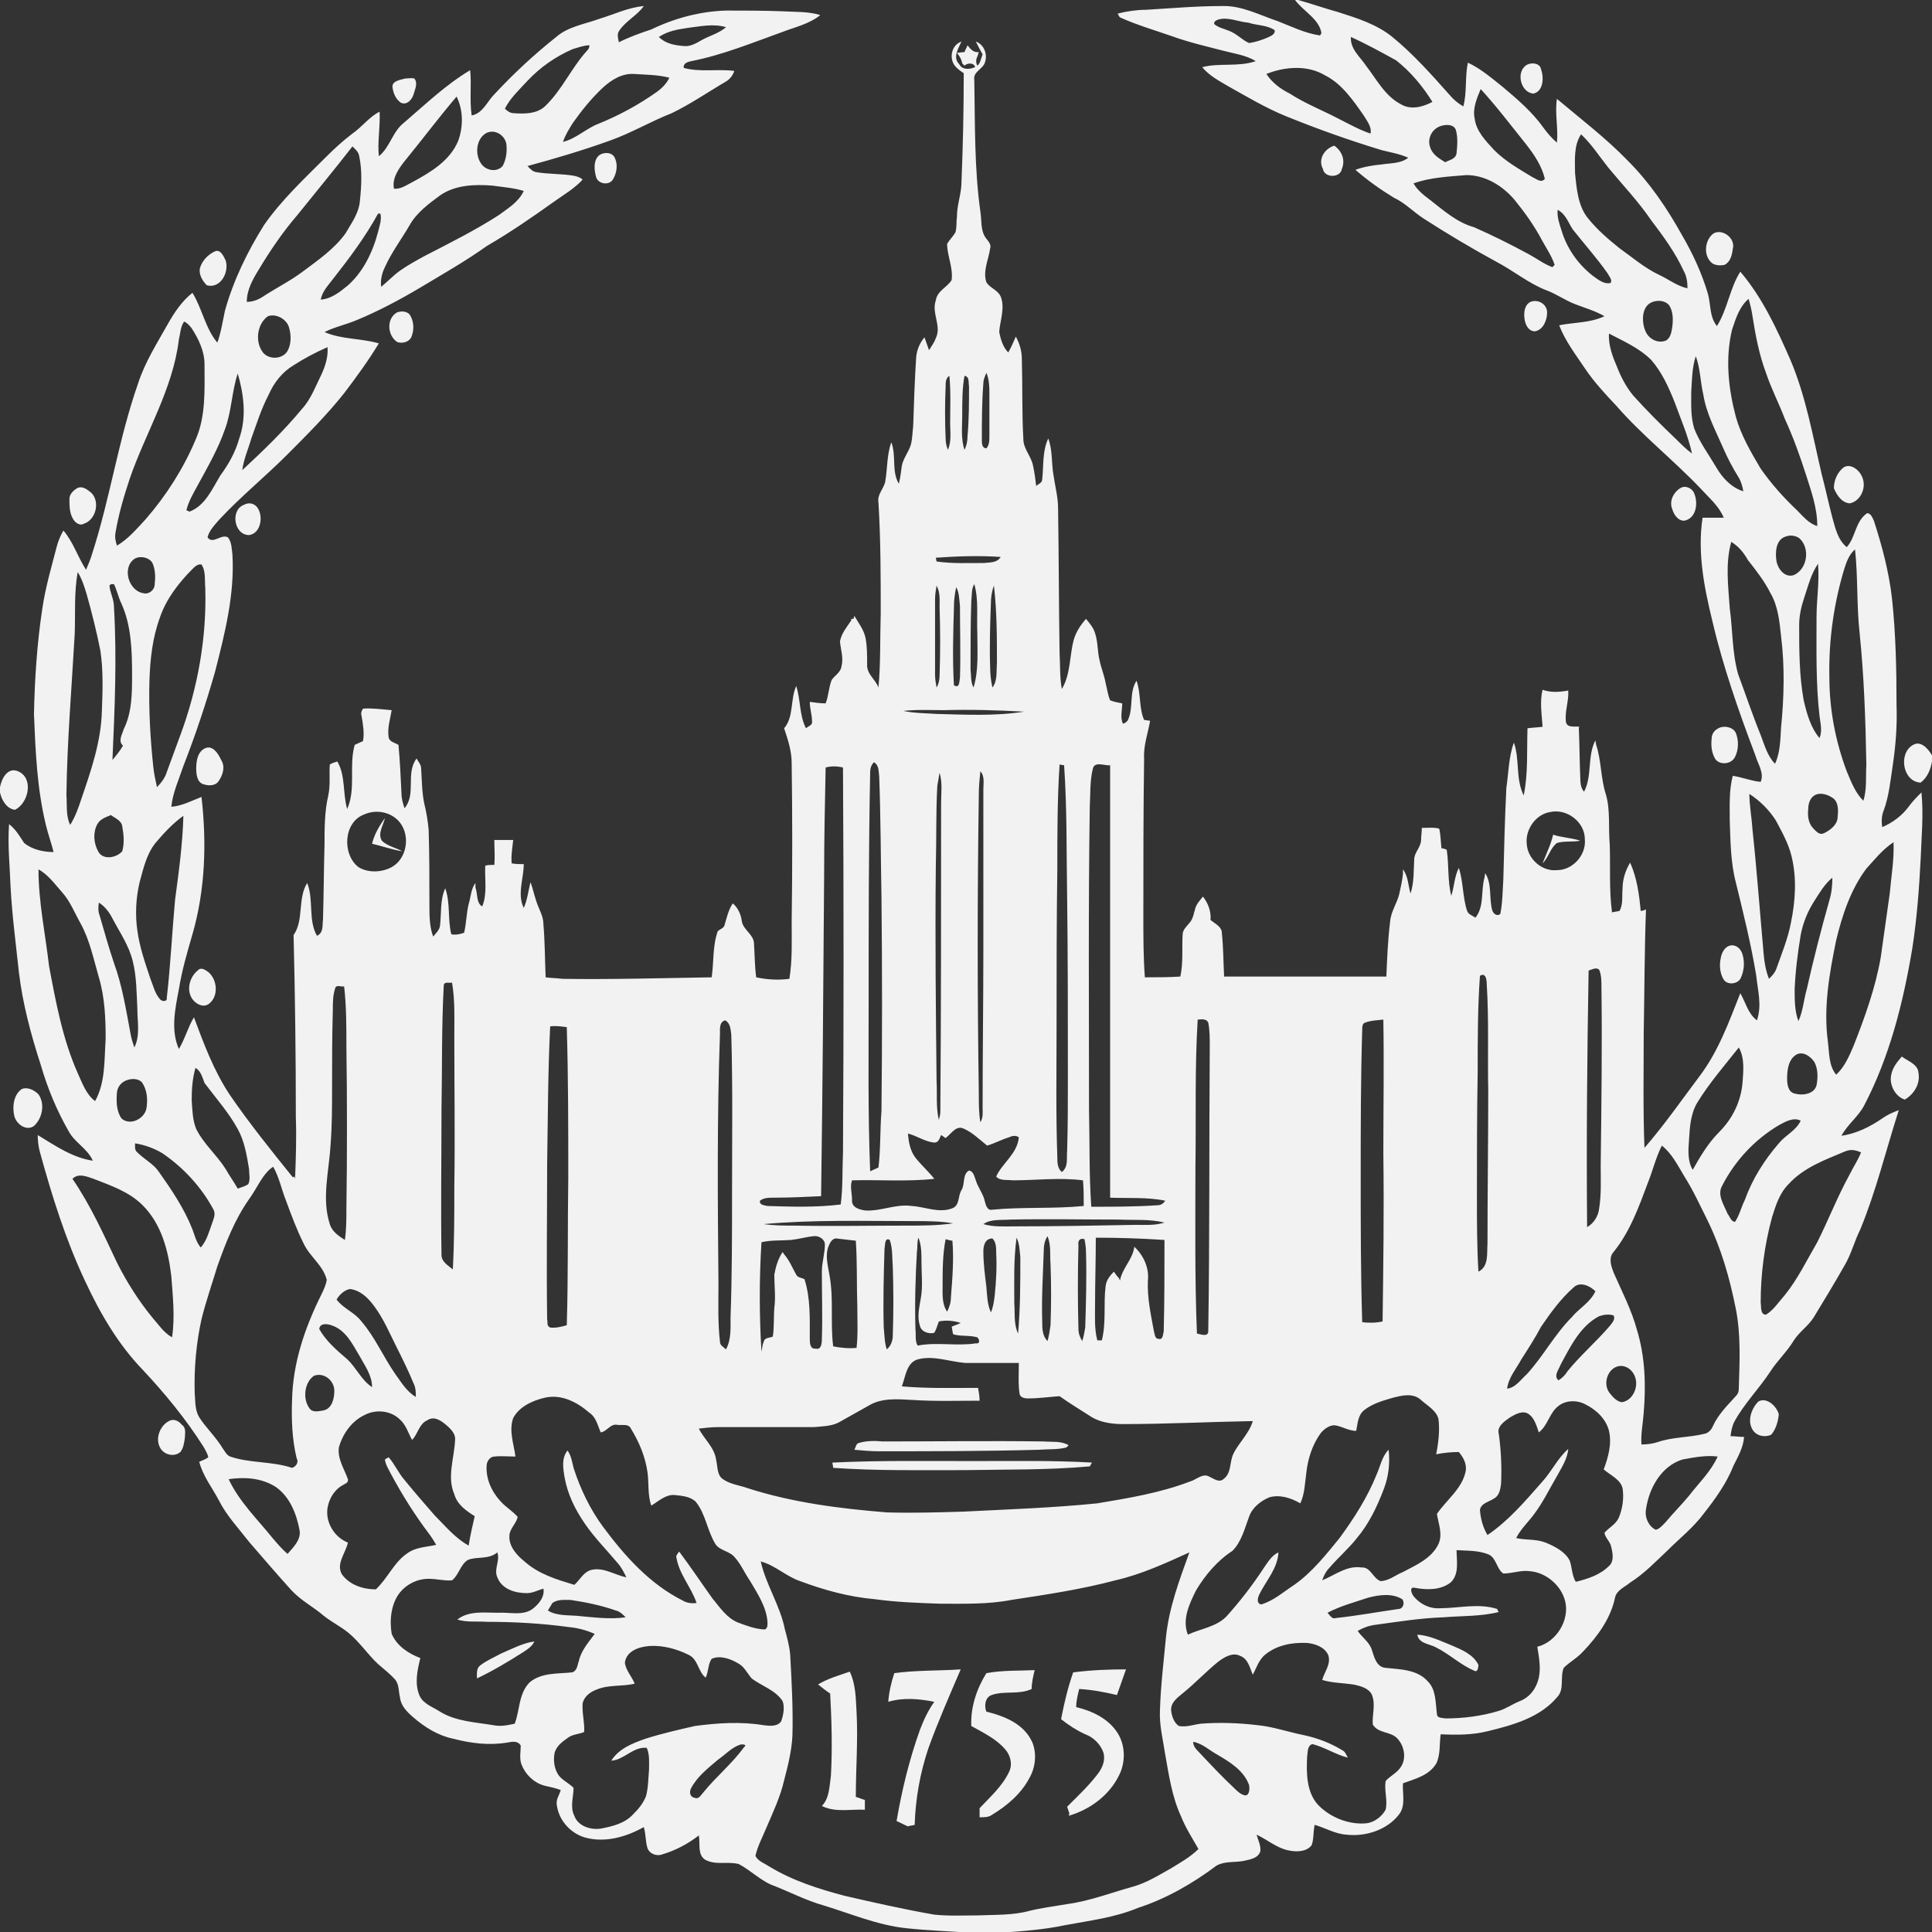 <?xml version="1.0" encoding="utf-8"?>
<!-- Generator: Adobe Illustrator 24.2.0, SVG Export Plug-In . SVG Version: 6.00 Build 0)  -->
<svg version="1.1" id="Layer_1" xmlns="http://www.w3.org/2000/svg" xmlns:xlink="http://www.w3.org/1999/xlink" x="0px" y="0px"
	 viewBox="0 0 256 256" style="enable-background:new 0 0 256 256;" xml:space="preserve">
<rect x="0" y="0" width="256" height="256" fill="#333333" stroke="none"/>
<style type="text/css">
	.st0{fill:url(#SVGID_1_);}
	.st1{fill:#E2E5E7;}
	.st2{fill:#791816;}
	.st3{fill:#CAD1D8;}
	.st4{fill:#F15642;}
	.st5{fill:#B0B7BD;}
	.st6{fill:#C1272D;}
	.st7{fill:#2D5698;}
	.st8{fill:#1B1464;}
	.st9{fill:#1E7046;}
	.st10{fill:#003E24;}
	.st11{fill:#D04527;}
	.st12{fill:#9C1F18;}
	.st13{fill:#F15A24;}
	.st14{fill:#F12018;}
	.st15{fill:#FFFFFF;stroke:#1B1464;stroke-width:6;stroke-miterlimit:10;}
	.st16{fill:#0071BC;}
	.st17{fill-rule:evenodd;clip-rule:evenodd;fill:#333333;}
	.st18{fill:#F2F2F2;}
	.st19{fill:#FFFFFF;}
	.st20{opacity:0.8;fill:#0071BC;}
	.st21{opacity:0.5;fill:#0071BC;}
	.st22{opacity:0.8;fill:#ED1C24;}
	.st23{fill:#FFFFFF;stroke:#C1272D;stroke-width:6;stroke-miterlimit:10;}
	.st24{opacity:0.7;fill:#F7931E;}
	.st25{fill:#D4145A;}
	.st26{opacity:0.5;fill:#8C6239;}
	.st27{opacity:0.8;fill:#FF1D25;}
	.st28{clip-path:url(#SVGID_3_);}
	.st29{fill:#E5E5E4;}
	.st30{clip-path:url(#SVGID_5_);}
	.st31{clip-path:url(#SVGID_7_);}
	.st32{clip-path:url(#SVGID_9_);}
	.st33{clip-path:url(#SVGID_11_);}
	.st34{clip-path:url(#SVGID_13_);}
	.st35{clip-path:url(#SVGID_15_);}
	
		.st36{fill-rule:evenodd;clip-rule:evenodd;fill:#F2F2F2;stroke:#999999;stroke-width:3;stroke-linecap:round;stroke-linejoin:round;stroke-miterlimit:10;}
	.st37{fill-rule:evenodd;clip-rule:evenodd;fill:#FA9405;}
	.st38{fill-rule:evenodd;clip-rule:evenodd;}
	.st39{fill-rule:evenodd;clip-rule:evenodd;fill:#666666;}
	.st40{fill-rule:evenodd;clip-rule:evenodd;fill:url(#SVGID_16_);}
	.st41{fill-rule:evenodd;clip-rule:evenodd;fill:url(#SVGID_17_);}
	.st42{fill-rule:evenodd;clip-rule:evenodd;fill:url(#SVGID_18_);}
	.st43{fill-rule:evenodd;clip-rule:evenodd;fill:#CDC7C1;}
	.st44{fill-rule:evenodd;clip-rule:evenodd;fill:none;stroke:#4A4E53;stroke-miterlimit:10;}
	
		.st45{fill-rule:evenodd;clip-rule:evenodd;fill:none;stroke:#231F20;stroke-width:0.165;stroke-linecap:round;stroke-linejoin:round;stroke-miterlimit:22.926;}
	.st46{fill-rule:evenodd;clip-rule:evenodd;fill:#4A4E53;}
	.st47{fill-rule:evenodd;clip-rule:evenodd;fill:#5F646C;}
	.st48{fill-rule:evenodd;clip-rule:evenodd;fill:#58595B;}
	.st49{fill-rule:evenodd;clip-rule:evenodd;fill:#FFFFFF;}
	.st50{fill-rule:evenodd;clip-rule:evenodd;fill:url(#SVGID_19_);}
	.st51{clip-path:url(#SVGID_21_);fill:#6B1610;}
	.st52{clip-path:url(#SVGID_21_);fill:#6C1610;}
	.st53{clip-path:url(#SVGID_21_);fill:#6C1611;}
	.st54{clip-path:url(#SVGID_21_);fill:#6D1611;}
	.st55{clip-path:url(#SVGID_21_);fill:#6E1612;}
	.st56{clip-path:url(#SVGID_21_);fill:#6F1712;}
	.st57{clip-path:url(#SVGID_21_);fill:#6F1713;}
	.st58{clip-path:url(#SVGID_21_);fill:#701713;}
	.st59{clip-path:url(#SVGID_21_);fill:#711713;}
	.st60{clip-path:url(#SVGID_21_);fill:#721714;}
	.st61{clip-path:url(#SVGID_21_);fill:#721715;}
	.st62{clip-path:url(#SVGID_21_);fill:#731815;}
	.st63{clip-path:url(#SVGID_21_);fill:#741816;}
	.st64{clip-path:url(#SVGID_21_);fill:#751816;}
	.st65{clip-path:url(#SVGID_21_);fill:#751917;}
	.st66{clip-path:url(#SVGID_21_);fill:#761917;}
	.st67{clip-path:url(#SVGID_21_);fill:#771817;}
	.st68{clip-path:url(#SVGID_21_);fill:#771818;}
	.st69{clip-path:url(#SVGID_21_);fill:#781918;}
	.st70{clip-path:url(#SVGID_21_);fill:#791919;}
	.st71{clip-path:url(#SVGID_21_);fill:#7A1919;}
	.st72{clip-path:url(#SVGID_21_);fill:#7A191A;}
	.st73{clip-path:url(#SVGID_21_);fill:#7B1A1A;}
	.st74{clip-path:url(#SVGID_21_);fill:#7C1A1B;}
	.st75{clip-path:url(#SVGID_21_);fill:#7C191B;}
	.st76{clip-path:url(#SVGID_21_);fill:#7E191B;}
	.st77{clip-path:url(#SVGID_21_);fill:#7E1A1C;}
	.st78{clip-path:url(#SVGID_21_);fill:#7F1A1C;}
	.st79{clip-path:url(#SVGID_21_);fill:#7F1A1D;}
	.st80{clip-path:url(#SVGID_21_);fill:#801A1D;}
	.st81{clip-path:url(#SVGID_21_);fill:#801B1D;}
	.st82{clip-path:url(#SVGID_21_);fill:#811A1E;}
	.st83{clip-path:url(#SVGID_21_);fill:#821A1E;}
	.st84{clip-path:url(#SVGID_21_);fill:#821A1F;}
	.st85{clip-path:url(#SVGID_21_);fill:#831B1F;}
	.st86{clip-path:url(#SVGID_21_);fill:#841B20;}
	.st87{clip-path:url(#SVGID_21_);fill:#851B20;}
	.st88{clip-path:url(#SVGID_21_);fill:#851B21;}
	.st89{clip-path:url(#SVGID_21_);fill:#861C21;}
	.st90{clip-path:url(#SVGID_21_);fill:#871B21;}
	.st91{clip-path:url(#SVGID_21_);fill:#881B22;}
	.st92{clip-path:url(#SVGID_21_);fill:#891B22;}
	.st93{clip-path:url(#SVGID_21_);fill:#8A1C23;}
	.st94{clip-path:url(#SVGID_21_);fill:#8B1C23;}
	.st95{clip-path:url(#SVGID_21_);fill:#8B1C24;}
	.st96{clip-path:url(#SVGID_21_);fill:#8C1C24;}
	.st97{clip-path:url(#SVGID_21_);fill:#8D1B25;}
	.st98{clip-path:url(#SVGID_21_);fill:#8E1C25;}
	.st99{clip-path:url(#SVGID_21_);fill:#8F1C25;}
	.st100{clip-path:url(#SVGID_21_);fill:#8F1C26;}
	.st101{clip-path:url(#SVGID_21_);fill:#901C26;}
	.st102{clip-path:url(#SVGID_21_);fill:#911D26;}
	.st103{clip-path:url(#SVGID_21_);fill:#921D27;}
	.st104{clip-path:url(#SVGID_21_);fill:#931D28;}
	.st105{clip-path:url(#SVGID_21_);fill:#941C28;}
	.st106{clip-path:url(#SVGID_21_);fill:#951C28;}
	.st107{clip-path:url(#SVGID_21_);fill:#951D29;}
	.st108{clip-path:url(#SVGID_21_);fill:#961D29;}
	.st109{clip-path:url(#SVGID_21_);fill:#971D2A;}
	.st110{clip-path:url(#SVGID_21_);fill:#981D2A;}
	.st111{clip-path:url(#SVGID_21_);fill:#981D2B;}
	.st112{clip-path:url(#SVGID_21_);fill:#991C2B;}
	.st113{clip-path:url(#SVGID_21_);fill:#9A1C2B;}
	.st114{clip-path:url(#SVGID_21_);fill:#9B1D2C;}
	.st115{clip-path:url(#SVGID_21_);fill:#9C1D2C;}
	.st116{clip-path:url(#SVGID_21_);fill:#9D1D2D;}
	.st117{clip-path:url(#SVGID_21_);fill:#9E1D2D;}
	.st118{clip-path:url(#SVGID_21_);fill:#9E1E2E;}
	.st119{clip-path:url(#SVGID_21_);fill:#9F1C2E;}
	.st120{clip-path:url(#SVGID_21_);fill:#A01D2F;}
	.st121{clip-path:url(#SVGID_21_);fill:#A11D2F;}
	.st122{clip-path:url(#SVGID_21_);fill:#A21D2F;}
	.st123{clip-path:url(#SVGID_21_);fill:#A21D30;}
	.st124{clip-path:url(#SVGID_21_);fill:#A31D30;}
	.st125{clip-path:url(#SVGID_21_);fill:#A41D31;}
	.st126{fill:#787878;}
	.st127{fill:#5F646C;}
	.st128{clip-path:url(#SVGID_23_);}
	.st129{clip-path:url(#SVGID_27_);}
	.st130{clip-path:url(#SVGID_31_);}
	.st131{fill:#494848;stroke:#FFFFFF;stroke-width:2;stroke-miterlimit:10;}
	.st132{fill:#9D9D9D;}
	.st133{fill:#3F3B3D;}
	.st134{fill:none;stroke:#791816;stroke-width:3;stroke-miterlimit:10;}
	.st135{fill-rule:evenodd;clip-rule:evenodd;fill:#F68A20;}
	.st136{fill-rule:evenodd;clip-rule:evenodd;fill:#FEE02A;}
	.st137{fill:#013668;}
	.st138{fill-rule:evenodd;clip-rule:evenodd;fill:#013668;}
	.st139{fill-rule:evenodd;clip-rule:evenodd;fill:#FAC23C;}
	.st140{fill-rule:evenodd;clip-rule:evenodd;fill:#80CBC4;}
	.st141{fill-rule:evenodd;clip-rule:evenodd;fill:#0071BC;}
	.st142{opacity:0.6;fill-rule:evenodd;clip-rule:evenodd;fill:#0071BC;}
	.st143{fill:url(#SVGID_34_);}
	.st144{opacity:0.5;fill:#E5C93E;}
	.st145{opacity:0.4;fill:#C9C9C9;}
	.st146{fill:#EDEDED;}
	.st147{opacity:0.3;}
	.st148{fill:#848484;}
	.st149{opacity:0.6;fill:#EDEDED;}
	.st150{opacity:0.2;fill:#C9C9C9;}
	.st151{fill:#F9C82B;}
	.st152{fill:url(#SVGID_35_);}
	.st153{fill:url(#SVGID_36_);}
	.st154{fill:url(#SVGID_37_);}
	.st155{opacity:0.3;fill:#FFE550;}
	.st156{fill:url(#SVGID_38_);}
	.st157{fill:#E5C93E;}
	.st158{fill:#D3DBDD;}
	.st159{fill:#608C74;}
	.st160{fill:#8F9B75;}
	.st161{fill:#E8EEF0;}
	.st162{fill:#759375;}
	.st163{fill:#A6DCC8;}
	.st164{opacity:0.47;}
	.st165{fill:#209BBB;}
	.st166{fill:#666666;}
	.st167{fill:#F2FAFC;}
	.st168{fill:#F0B713;}
	.st169{opacity:0.4;fill:#999999;}
	.st170{opacity:0.58;fill:#7D7D7D;}
	.st171{fill:url(#SVGID_39_);}
	.st172{opacity:0.48;}
	.st173{fill:#FFFFAB;}
	.st174{fill:#C07139;}
	.st175{opacity:0.58;fill:#999999;}
	.st176{fill:#FECA62;}
	.st177{opacity:0.46;fill:#FFFFFF;}
	.st178{fill:url(#SVGID_40_);}
	.st179{fill:url(#SVGID_41_);}
	.st180{fill:url(#SVGID_42_);}
	.st181{fill:url(#SVGID_43_);}
	.st182{fill:url(#SVGID_44_);}
	.st183{fill:url(#SVGID_45_);}
	.st184{fill:url(#SVGID_46_);}
	.st185{fill:url(#SVGID_47_);}
	.st186{fill:url(#SVGID_48_);}
	.st187{fill:url(#SVGID_49_);}
	.st188{fill:url(#SVGID_50_);}
	.st189{fill:url(#SVGID_51_);}
	.st190{fill:url(#SVGID_52_);}
	.st191{fill:url(#SVGID_53_);}
	.st192{fill:url(#SVGID_54_);}
	.st193{fill:url(#SVGID_55_);}
	.st194{fill:url(#SVGID_56_);}
	.st195{fill:url(#SVGID_57_);}
	.st196{fill:#808080;}
	.st197{fill:#ECEFF1;}
	.st198{fill:#CFD8DC;}
	.st199{fill:#F44336;}
	.st200{fill:url(#SVGID_58_);}
	.st201{fill:url(#SVGID_59_);}
	.st202{fill:url(#SVGID_60_);}
	.st203{fill:#4CAF50;}
	.st204{fill:#FAFAFA;}
	.st205{fill:#1976D2;}
	.st206{fill:#4680C2;}
	.st207{fill:url(#SVGID_61_);}
	.st208{fill:url(#SVGID_62_);}
	.st209{fill:url(#SVGID_63_);}
	.st210{fill:url(#SVGID_64_);}
	.st211{fill:url(#SVGID_65_);}
	.st212{fill:url(#SVGID_66_);}
	.st213{fill:url(#SVGID_67_);}
	.st214{fill:url(#SVGID_68_);}
	.st215{fill:url(#SVGID_69_);}
	.st216{fill:url(#SVGID_70_);}
	.st217{fill:url(#SVGID_71_);}
	.st218{clip-path:url(#SVGID_73_);}
	.st219{fill:#FBB03B;}
	.st220{clip-path:url(#SVGID_75_);}
	.st221{clip-path:url(#SVGID_75_);fill:#144F76;}
	.st222{opacity:5.000000e-02;fill:url(#SVGID_76_);}
	.st223{opacity:5.000000e-02;fill:url(#SVGID_77_);}
	.st224{opacity:5.000000e-02;fill:url(#SVGID_78_);}
	.st225{opacity:5.000000e-02;clip-path:url(#SVGID_75_);fill:url(#SVGID_79_);}
	.st226{opacity:5.000000e-02;clip-path:url(#SVGID_75_);fill:url(#SVGID_80_);}
	.st227{opacity:5.000000e-02;clip-path:url(#SVGID_75_);fill:url(#SVGID_81_);}
	.st228{opacity:5.000000e-02;fill:url(#SVGID_82_);}
	.st229{opacity:5.000000e-02;fill:url(#SVGID_83_);}
	.st230{opacity:5.000000e-02;fill:url(#SVGID_84_);}
	.st231{clip-path:url(#SVGID_75_);fill:#FF0000;}
	.st232{clip-path:url(#SVGID_75_);fill:#FF9900;}
	.st233{clip-path:url(#SVGID_75_);fill:#4239FF;}
	.st234{fill:url(#SVGID_85_);}
	.st235{fill:url(#SVGID_86_);}
	.st236{fill:url(#SVGID_87_);}
	.st237{fill:url(#SVGID_88_);}
	.st238{fill:url(#SVGID_89_);}
	.st239{fill:url(#SVGID_90_);}
	.st240{fill:url(#SVGID_91_);}
	.st241{fill:url(#SVGID_92_);}
	.st242{fill:url(#SVGID_93_);}
	.st243{fill:url(#SVGID_94_);}
	.st244{fill:url(#SVGID_95_);}
	.st245{fill:url(#SVGID_96_);}
	.st246{fill:url(#SVGID_97_);}
	.st247{fill:url(#SVGID_98_);}
	.st248{fill:url(#SVGID_99_);}
	.st249{fill:url(#SVGID_100_);}
	.st250{fill:url(#SVGID_101_);}
	.st251{fill:url(#SVGID_102_);}
	.st252{fill:url(#SVGID_103_);}
	.st253{fill:url(#SVGID_104_);}
	.st254{fill:url(#SVGID_105_);}
	.st255{fill:url(#SVGID_106_);}
	.st256{fill:url(#SVGID_107_);}
	.st257{fill:url(#SVGID_108_);}
	.st258{fill:url(#SVGID_109_);}
	.st259{fill:url(#SVGID_110_);}
	.st260{fill:url(#SVGID_111_);}
	.st261{fill:url(#SVGID_112_);}
	.st262{fill:url(#SVGID_113_);}
	.st263{fill:url(#SVGID_114_);}
	.st264{fill:url(#SVGID_115_);}
	.st265{fill:url(#SVGID_116_);}
	.st266{fill:url(#SVGID_117_);}
	.st267{fill:url(#SVGID_118_);}
	.st268{fill:url(#SVGID_119_);}
	.st269{fill:url(#SVGID_120_);}
	.st270{fill:url(#SVGID_121_);}
	.st271{fill:url(#SVGID_122_);}
	.st272{fill:url(#SVGID_123_);}
	.st273{fill:url(#SVGID_124_);}
	.st274{fill:url(#SVGID_125_);}
	.st275{fill:url(#SVGID_126_);}
	.st276{fill:url(#SVGID_127_);}
	.st277{fill:url(#SVGID_128_);}
	.st278{fill:url(#SVGID_129_);}
	.st279{fill:url(#SVGID_130_);}
	.st280{fill:url(#SVGID_131_);}
	.st281{fill:url(#SVGID_132_);}
	.st282{fill:url(#SVGID_133_);}
	.st283{fill:url(#SVGID_134_);}
	.st284{fill:url(#SVGID_135_);}
	.st285{fill:url(#SVGID_136_);}
	.st286{fill:#F9CA35;}
	.st287{fill:#FF9900;}
	.st288{fill:#FF0000;}
	.st289{fill:none;}
	.st290{clip-path:url(#SVGID_75_);fill-rule:evenodd;clip-rule:evenodd;fill:#CF0000;}
	.st291{fill:#0B2328;}
	.st292{fill:#154B59;}
	.st293{fill:#ED6362;}
	.st294{fill:#DF9F18;}
	.st295{fill:#00A04C;}
	.st296{fill:#FFFFFF;stroke:#231F20;stroke-miterlimit:10;}
	.st297{fill:#9DA9B5;}
	.st298{fill-rule:evenodd;clip-rule:evenodd;fill:url(#SVGID_137_);}
	.st299{fill-rule:evenodd;clip-rule:evenodd;fill:url(#SVGID_138_);}
	.st300{fill-rule:evenodd;clip-rule:evenodd;fill:url(#SVGID_139_);}
	.st301{fill-rule:evenodd;clip-rule:evenodd;fill:url(#SVGID_140_);}
	.st302{clip-path:url(#SVGID_142_);fill:#6B1610;}
	.st303{clip-path:url(#SVGID_142_);fill:#6C1610;}
	.st304{clip-path:url(#SVGID_142_);fill:#6C1611;}
	.st305{clip-path:url(#SVGID_142_);fill:#6D1611;}
	.st306{clip-path:url(#SVGID_142_);fill:#6E1612;}
	.st307{clip-path:url(#SVGID_142_);fill:#6F1712;}
	.st308{clip-path:url(#SVGID_142_);fill:#6F1713;}
	.st309{clip-path:url(#SVGID_142_);fill:#701713;}
	.st310{clip-path:url(#SVGID_142_);fill:#711713;}
	.st311{clip-path:url(#SVGID_142_);fill:#721714;}
	.st312{clip-path:url(#SVGID_142_);fill:#721715;}
	.st313{clip-path:url(#SVGID_142_);fill:#731815;}
	.st314{clip-path:url(#SVGID_142_);fill:#741816;}
	.st315{clip-path:url(#SVGID_142_);fill:#751816;}
	.st316{clip-path:url(#SVGID_142_);fill:#751917;}
	.st317{clip-path:url(#SVGID_142_);fill:#761917;}
	.st318{clip-path:url(#SVGID_142_);fill:#771817;}
	.st319{clip-path:url(#SVGID_142_);fill:#771818;}
	.st320{clip-path:url(#SVGID_142_);fill:#781918;}
	.st321{clip-path:url(#SVGID_142_);fill:#791919;}
	.st322{clip-path:url(#SVGID_142_);fill:#7A1919;}
	.st323{clip-path:url(#SVGID_142_);fill:#7A191A;}
	.st324{clip-path:url(#SVGID_142_);fill:#7B1A1A;}
	.st325{clip-path:url(#SVGID_142_);fill:#7C1A1B;}
	.st326{clip-path:url(#SVGID_142_);fill:#7C191B;}
	.st327{clip-path:url(#SVGID_142_);fill:#7E191B;}
	.st328{clip-path:url(#SVGID_142_);fill:#7E1A1C;}
	.st329{clip-path:url(#SVGID_142_);fill:#7F1A1C;}
	.st330{clip-path:url(#SVGID_142_);fill:#7F1A1D;}
	.st331{clip-path:url(#SVGID_142_);fill:#801A1D;}
	.st332{clip-path:url(#SVGID_142_);fill:#801B1D;}
	.st333{clip-path:url(#SVGID_142_);fill:#811A1E;}
	.st334{clip-path:url(#SVGID_142_);fill:#821A1E;}
	.st335{clip-path:url(#SVGID_142_);fill:#821A1F;}
	.st336{clip-path:url(#SVGID_142_);fill:#831B1F;}
	.st337{clip-path:url(#SVGID_142_);fill:#841B20;}
	.st338{clip-path:url(#SVGID_142_);fill:#851B20;}
	.st339{clip-path:url(#SVGID_142_);fill:#851B21;}
	.st340{clip-path:url(#SVGID_142_);fill:#861C21;}
	.st341{clip-path:url(#SVGID_142_);fill:#871B21;}
	.st342{clip-path:url(#SVGID_142_);fill:#881B22;}
	.st343{clip-path:url(#SVGID_142_);fill:#891B22;}
	.st344{clip-path:url(#SVGID_142_);fill:#8A1C23;}
	.st345{clip-path:url(#SVGID_142_);fill:#8B1C23;}
	.st346{clip-path:url(#SVGID_142_);fill:#8B1C24;}
	.st347{clip-path:url(#SVGID_142_);fill:#8C1C24;}
	.st348{clip-path:url(#SVGID_142_);fill:#8D1B25;}
	.st349{clip-path:url(#SVGID_142_);fill:#8E1C25;}
	.st350{clip-path:url(#SVGID_142_);fill:#8F1C25;}
	.st351{clip-path:url(#SVGID_142_);fill:#8F1C26;}
	.st352{clip-path:url(#SVGID_142_);fill:#901C26;}
	.st353{clip-path:url(#SVGID_142_);fill:#911D26;}
	.st354{clip-path:url(#SVGID_142_);fill:#921D27;}
	.st355{clip-path:url(#SVGID_142_);fill:#931D28;}
	.st356{clip-path:url(#SVGID_142_);fill:#941C28;}
	.st357{clip-path:url(#SVGID_142_);fill:#951C28;}
	.st358{clip-path:url(#SVGID_142_);fill:#951D29;}
	.st359{clip-path:url(#SVGID_142_);fill:#961D29;}
	.st360{clip-path:url(#SVGID_142_);fill:#971D2A;}
	.st361{clip-path:url(#SVGID_142_);fill:#981D2A;}
	.st362{clip-path:url(#SVGID_142_);fill:#981D2B;}
	.st363{clip-path:url(#SVGID_142_);fill:#991C2B;}
	.st364{clip-path:url(#SVGID_142_);fill:#9A1C2B;}
	.st365{clip-path:url(#SVGID_142_);fill:#9B1D2C;}
	.st366{clip-path:url(#SVGID_142_);fill:#9C1D2C;}
	.st367{clip-path:url(#SVGID_142_);fill:#9D1D2D;}
	.st368{clip-path:url(#SVGID_142_);fill:#9E1D2D;}
	.st369{clip-path:url(#SVGID_142_);fill:#9E1E2E;}
	.st370{clip-path:url(#SVGID_142_);fill:#9F1C2E;}
	.st371{clip-path:url(#SVGID_142_);fill:#A01D2F;}
	.st372{clip-path:url(#SVGID_142_);fill:#A11D2F;}
	.st373{clip-path:url(#SVGID_142_);fill:#A21D2F;}
	.st374{clip-path:url(#SVGID_142_);fill:#A21D30;}
	.st375{clip-path:url(#SVGID_142_);fill:#A31D30;}
	.st376{clip-path:url(#SVGID_142_);fill:#A41D31;}
	.st377{fill:none;stroke:#4D4D4D;stroke-miterlimit:10;}
	.st378{fill:#0071BC;stroke:#4D4D4D;stroke-miterlimit:10;}
	.st379{fill:#0071BC;stroke:#FFFFFF;stroke-width:4;stroke-miterlimit:10;}
	.st380{fill:#0071BC;stroke:#FFFFFF;stroke-width:8;stroke-miterlimit:10;}
	.st381{fill:#0071BC;stroke:#FFFFFF;stroke-width:7;stroke-miterlimit:10;}
	.st382{fill:#D4145A;stroke:#4D4D4D;stroke-miterlimit:10;}
	.st383{fill:#D4145A;stroke:#FFFFFF;stroke-width:4;stroke-miterlimit:10;}
	.st384{fill:#D4145A;stroke:#FFFFFF;stroke-width:8;stroke-miterlimit:10;}
	.st385{fill:#D4145A;stroke:#FFFFFF;stroke-width:7;stroke-miterlimit:10;}
	.st386{fill:#388A73;}
	.st387{fill:none;stroke:#388A73;stroke-width:3;stroke-miterlimit:10;}
	.st388{fill:#3E65DD;}
	.st389{fill:#212525;}
	.st390{fill:#1C1E1F;}
	.st391{fill:#696E70;}
	.st392{fill:#193068;}
	.st393{fill:url(#SVGID_143_);}
	.st394{fill:url(#SVGID_144_);}
	.st395{fill:#AAAAAA;}
	.st396{fill:url(#SVGID_145_);}
	.st397{fill:url(#SVGID_146_);}
	.st398{fill:url(#SVGID_147_);}
	.st399{fill:url(#SVGID_148_);}
	.st400{fill:url(#SVGID_149_);}
	.st401{fill:url(#SVGID_150_);}
	.st402{fill:url(#SVGID_151_);}
	.st403{fill:url(#SVGID_152_);}
	.st404{fill:#E8A452;}
	.st405{fill-rule:evenodd;clip-rule:evenodd;fill:#F5DCCB;}
	.st406{fill-rule:evenodd;clip-rule:evenodd;fill:#193068;}
	.st407{fill-rule:evenodd;clip-rule:evenodd;fill:#FFBBA6;}
	.st408{fill-rule:evenodd;clip-rule:evenodd;fill:#3E65DD;}
	.st409{fill-rule:evenodd;clip-rule:evenodd;fill:#3838C6;}
	.st410{opacity:0.2;}
	.st411{opacity:5.000000e-02;}
	.st412{opacity:0.1;fill-rule:evenodd;clip-rule:evenodd;}
	.st413{fill:#2754C4;}
	.st414{fill:#FFBBA6;}
	.st415{fill:none;stroke:#193068;stroke-width:0.5;stroke-miterlimit:10;}
	.st416{fill:url(#SVGID_153_);}
	.st417{fill-rule:evenodd;clip-rule:evenodd;fill:url(#SVGID_154_);}
	.st418{fill-rule:evenodd;clip-rule:evenodd;fill:url(#SVGID_155_);}
	.st419{fill-rule:evenodd;clip-rule:evenodd;fill:url(#SVGID_156_);}
	.st420{fill-rule:evenodd;clip-rule:evenodd;fill:url(#SVGID_157_);}
	.st421{clip-path:url(#SVGID_159_);fill:#6B1610;}
	.st422{clip-path:url(#SVGID_159_);fill:#6C1610;}
	.st423{clip-path:url(#SVGID_159_);fill:#6C1611;}
	.st424{clip-path:url(#SVGID_159_);fill:#6D1611;}
	.st425{clip-path:url(#SVGID_159_);fill:#6E1612;}
	.st426{clip-path:url(#SVGID_159_);fill:#6F1712;}
	.st427{clip-path:url(#SVGID_159_);fill:#6F1713;}
	.st428{clip-path:url(#SVGID_159_);fill:#701713;}
	.st429{clip-path:url(#SVGID_159_);fill:#711713;}
	.st430{clip-path:url(#SVGID_159_);fill:#721714;}
	.st431{clip-path:url(#SVGID_159_);fill:#721715;}
	.st432{clip-path:url(#SVGID_159_);fill:#731815;}
	.st433{clip-path:url(#SVGID_159_);fill:#741816;}
	.st434{clip-path:url(#SVGID_159_);fill:#751816;}
	.st435{clip-path:url(#SVGID_159_);fill:#751917;}
	.st436{clip-path:url(#SVGID_159_);fill:#761917;}
	.st437{clip-path:url(#SVGID_159_);fill:#771817;}
	.st438{clip-path:url(#SVGID_159_);fill:#771818;}
	.st439{clip-path:url(#SVGID_159_);fill:#781918;}
	.st440{clip-path:url(#SVGID_159_);fill:#791919;}
	.st441{clip-path:url(#SVGID_159_);fill:#7A1919;}
	.st442{clip-path:url(#SVGID_159_);fill:#7A191A;}
	.st443{clip-path:url(#SVGID_159_);fill:#7B1A1A;}
	.st444{clip-path:url(#SVGID_159_);fill:#7C1A1B;}
	.st445{clip-path:url(#SVGID_159_);fill:#7C191B;}
	.st446{clip-path:url(#SVGID_159_);fill:#7E191B;}
	.st447{clip-path:url(#SVGID_159_);fill:#7E1A1C;}
	.st448{clip-path:url(#SVGID_159_);fill:#7F1A1C;}
	.st449{clip-path:url(#SVGID_159_);fill:#7F1A1D;}
	.st450{clip-path:url(#SVGID_159_);fill:#801A1D;}
	.st451{clip-path:url(#SVGID_159_);fill:#801B1D;}
	.st452{clip-path:url(#SVGID_159_);fill:#811A1E;}
	.st453{clip-path:url(#SVGID_159_);fill:#821A1E;}
	.st454{clip-path:url(#SVGID_159_);fill:#821A1F;}
	.st455{clip-path:url(#SVGID_159_);fill:#831B1F;}
	.st456{clip-path:url(#SVGID_159_);fill:#841B20;}
	.st457{clip-path:url(#SVGID_159_);fill:#851B20;}
	.st458{clip-path:url(#SVGID_159_);fill:#851B21;}
	.st459{clip-path:url(#SVGID_159_);fill:#861C21;}
	.st460{clip-path:url(#SVGID_159_);fill:#871B21;}
	.st461{clip-path:url(#SVGID_159_);fill:#881B22;}
	.st462{clip-path:url(#SVGID_159_);fill:#891B22;}
	.st463{clip-path:url(#SVGID_159_);fill:#8A1C23;}
	.st464{clip-path:url(#SVGID_159_);fill:#8B1C23;}
	.st465{clip-path:url(#SVGID_159_);fill:#8B1C24;}
	.st466{clip-path:url(#SVGID_159_);fill:#8C1C24;}
	.st467{clip-path:url(#SVGID_159_);fill:#8D1B25;}
	.st468{clip-path:url(#SVGID_159_);fill:#8E1C25;}
	.st469{clip-path:url(#SVGID_159_);fill:#8F1C25;}
	.st470{clip-path:url(#SVGID_159_);fill:#8F1C26;}
	.st471{clip-path:url(#SVGID_159_);fill:#901C26;}
	.st472{clip-path:url(#SVGID_159_);fill:#911D26;}
	.st473{clip-path:url(#SVGID_159_);fill:#921D27;}
	.st474{clip-path:url(#SVGID_159_);fill:#931D28;}
	.st475{clip-path:url(#SVGID_159_);fill:#941C28;}
	.st476{clip-path:url(#SVGID_159_);fill:#951C28;}
	.st477{clip-path:url(#SVGID_159_);fill:#951D29;}
	.st478{clip-path:url(#SVGID_159_);fill:#961D29;}
	.st479{clip-path:url(#SVGID_159_);fill:#971D2A;}
	.st480{clip-path:url(#SVGID_159_);fill:#981D2A;}
	.st481{clip-path:url(#SVGID_159_);fill:#981D2B;}
	.st482{clip-path:url(#SVGID_159_);fill:#991C2B;}
	.st483{clip-path:url(#SVGID_159_);fill:#9A1C2B;}
	.st484{clip-path:url(#SVGID_159_);fill:#9B1D2C;}
	.st485{clip-path:url(#SVGID_159_);fill:#9C1D2C;}
	.st486{clip-path:url(#SVGID_159_);fill:#9D1D2D;}
	.st487{clip-path:url(#SVGID_159_);fill:#9E1D2D;}
	.st488{clip-path:url(#SVGID_159_);fill:#9E1E2E;}
	.st489{clip-path:url(#SVGID_159_);fill:#9F1C2E;}
	.st490{clip-path:url(#SVGID_159_);fill:#A01D2F;}
	.st491{clip-path:url(#SVGID_159_);fill:#A11D2F;}
	.st492{clip-path:url(#SVGID_159_);fill:#A21D2F;}
	.st493{clip-path:url(#SVGID_159_);fill:#A21D30;}
	.st494{clip-path:url(#SVGID_159_);fill:#A31D30;}
	.st495{clip-path:url(#SVGID_159_);fill:#A41D31;}
	.st496{fill:url(#SVGID_160_);}
	.st497{fill-rule:evenodd;clip-rule:evenodd;fill:url(#SVGID_161_);}
	.st498{fill-rule:evenodd;clip-rule:evenodd;fill:url(#SVGID_162_);}
	.st499{fill-rule:evenodd;clip-rule:evenodd;fill:url(#SVGID_163_);}
	.st500{fill-rule:evenodd;clip-rule:evenodd;fill:url(#SVGID_164_);}
	.st501{clip-path:url(#SVGID_166_);fill:#6B1610;}
	.st502{clip-path:url(#SVGID_166_);fill:#6C1610;}
	.st503{clip-path:url(#SVGID_166_);fill:#6C1611;}
	.st504{clip-path:url(#SVGID_166_);fill:#6D1611;}
	.st505{clip-path:url(#SVGID_166_);fill:#6E1612;}
	.st506{clip-path:url(#SVGID_166_);fill:#6F1712;}
	.st507{clip-path:url(#SVGID_166_);fill:#6F1713;}
	.st508{clip-path:url(#SVGID_166_);fill:#701713;}
	.st509{clip-path:url(#SVGID_166_);fill:#711713;}
	.st510{clip-path:url(#SVGID_166_);fill:#721714;}
	.st511{clip-path:url(#SVGID_166_);fill:#721715;}
	.st512{clip-path:url(#SVGID_166_);fill:#731815;}
	.st513{clip-path:url(#SVGID_166_);fill:#741816;}
	.st514{clip-path:url(#SVGID_166_);fill:#751816;}
	.st515{clip-path:url(#SVGID_166_);fill:#751917;}
	.st516{clip-path:url(#SVGID_166_);fill:#761917;}
	.st517{clip-path:url(#SVGID_166_);fill:#771817;}
	.st518{clip-path:url(#SVGID_166_);fill:#771818;}
	.st519{clip-path:url(#SVGID_166_);fill:#781918;}
	.st520{clip-path:url(#SVGID_166_);fill:#791919;}
	.st521{clip-path:url(#SVGID_166_);fill:#7A1919;}
	.st522{clip-path:url(#SVGID_166_);fill:#7A191A;}
	.st523{clip-path:url(#SVGID_166_);fill:#7B1A1A;}
	.st524{clip-path:url(#SVGID_166_);fill:#7C1A1B;}
	.st525{clip-path:url(#SVGID_166_);fill:#7C191B;}
	.st526{clip-path:url(#SVGID_166_);fill:#7E191B;}
	.st527{clip-path:url(#SVGID_166_);fill:#7E1A1C;}
	.st528{clip-path:url(#SVGID_166_);fill:#7F1A1C;}
	.st529{clip-path:url(#SVGID_166_);fill:#7F1A1D;}
	.st530{clip-path:url(#SVGID_166_);fill:#801A1D;}
	.st531{clip-path:url(#SVGID_166_);fill:#801B1D;}
	.st532{clip-path:url(#SVGID_166_);fill:#811A1E;}
	.st533{clip-path:url(#SVGID_166_);fill:#821A1E;}
	.st534{clip-path:url(#SVGID_166_);fill:#821A1F;}
	.st535{clip-path:url(#SVGID_166_);fill:#831B1F;}
	.st536{clip-path:url(#SVGID_166_);fill:#841B20;}
	.st537{clip-path:url(#SVGID_166_);fill:#851B20;}
	.st538{clip-path:url(#SVGID_166_);fill:#851B21;}
	.st539{clip-path:url(#SVGID_166_);fill:#861C21;}
	.st540{clip-path:url(#SVGID_166_);fill:#871B21;}
	.st541{clip-path:url(#SVGID_166_);fill:#881B22;}
	.st542{clip-path:url(#SVGID_166_);fill:#891B22;}
	.st543{clip-path:url(#SVGID_166_);fill:#8A1C23;}
	.st544{clip-path:url(#SVGID_166_);fill:#8B1C23;}
	.st545{clip-path:url(#SVGID_166_);fill:#8B1C24;}
	.st546{clip-path:url(#SVGID_166_);fill:#8C1C24;}
	.st547{clip-path:url(#SVGID_166_);fill:#8D1B25;}
	.st548{clip-path:url(#SVGID_166_);fill:#8E1C25;}
	.st549{clip-path:url(#SVGID_166_);fill:#8F1C25;}
	.st550{clip-path:url(#SVGID_166_);fill:#8F1C26;}
	.st551{clip-path:url(#SVGID_166_);fill:#901C26;}
	.st552{clip-path:url(#SVGID_166_);fill:#911D26;}
	.st553{clip-path:url(#SVGID_166_);fill:#921D27;}
	.st554{clip-path:url(#SVGID_166_);fill:#931D28;}
	.st555{clip-path:url(#SVGID_166_);fill:#941C28;}
	.st556{clip-path:url(#SVGID_166_);fill:#951C28;}
	.st557{clip-path:url(#SVGID_166_);fill:#951D29;}
	.st558{clip-path:url(#SVGID_166_);fill:#961D29;}
	.st559{clip-path:url(#SVGID_166_);fill:#971D2A;}
	.st560{clip-path:url(#SVGID_166_);fill:#981D2A;}
	.st561{clip-path:url(#SVGID_166_);fill:#981D2B;}
	.st562{clip-path:url(#SVGID_166_);fill:#991C2B;}
	.st563{clip-path:url(#SVGID_166_);fill:#9A1C2B;}
	.st564{clip-path:url(#SVGID_166_);fill:#9B1D2C;}
	.st565{clip-path:url(#SVGID_166_);fill:#9C1D2C;}
	.st566{clip-path:url(#SVGID_166_);fill:#9D1D2D;}
	.st567{clip-path:url(#SVGID_166_);fill:#9E1D2D;}
	.st568{clip-path:url(#SVGID_166_);fill:#9E1E2E;}
	.st569{clip-path:url(#SVGID_166_);fill:#9F1C2E;}
	.st570{clip-path:url(#SVGID_166_);fill:#A01D2F;}
	.st571{clip-path:url(#SVGID_166_);fill:#A11D2F;}
	.st572{clip-path:url(#SVGID_166_);fill:#A21D2F;}
	.st573{clip-path:url(#SVGID_166_);fill:#A21D30;}
	.st574{clip-path:url(#SVGID_166_);fill:#A31D30;}
	.st575{clip-path:url(#SVGID_166_);fill:#A41D31;}
	.st576{fill:url(#SVGID_167_);}
	.st577{fill-rule:evenodd;clip-rule:evenodd;fill:#E0E0E0;}
	.st578{fill:#F6921E;}
	.st579{fill:#F8BB43;}
	.st580{fill:#8B7264;}
	.st581{fill:#775C50;}
	.st582{fill:url(#SVGID_168_);}
	.st583{fill:url(#SVGID_169_);}
	.st584{fill:url(#SVGID_170_);}
	.st585{fill:url(#SVGID_171_);}
	.st586{fill:url(#SVGID_172_);}
	.st587{fill:url(#SVGID_173_);}
	.st588{fill:url(#SVGID_174_);}
	.st589{fill:url(#SVGID_175_);}
	.st590{fill:url(#SVGID_176_);}
	.st591{fill:url(#SVGID_177_);}
	.st592{fill:url(#SVGID_178_);}
	.st593{fill:#303748;}
	.st594{fill:#F9F9F7;}
	.st595{fill:#222833;}
	.st596{fill:#ECEBE4;}
	.st597{fill:#D3D2CD;}
	.st598{fill:#7A92CE;}
	.st599{fill:#6380BA;}
	.st600{fill:#EB8B4B;}
	.st601{fill:#CC6621;}
	.st602{fill:#EF6365;}
	.st603{fill:#4D4D4D;}
	.st604{fill:url(#SVGID_179_);}
	.st605{fill:#636262;}
	.st606{fill:#E76064;}
	.st607{fill:url(#SVGID_180_);}
	.st608{fill:#606060;}
	.st609{fill:#9FD9DA;}
	.st610{fill:#96D0D1;}
	.st611{fill:#282828;}
	.st612{fill:url(#SVGID_181_);}
	.st613{fill-rule:evenodd;clip-rule:evenodd;fill:url(#SVGID_182_);}
	.st614{fill-rule:evenodd;clip-rule:evenodd;fill:url(#SVGID_183_);}
	.st615{fill-rule:evenodd;clip-rule:evenodd;fill:url(#SVGID_184_);}
	.st616{fill-rule:evenodd;clip-rule:evenodd;fill:url(#SVGID_185_);}
	.st617{clip-path:url(#SVGID_187_);fill:#6B1610;}
	.st618{clip-path:url(#SVGID_187_);fill:#6C1610;}
	.st619{clip-path:url(#SVGID_187_);fill:#6C1611;}
	.st620{clip-path:url(#SVGID_187_);fill:#6D1611;}
	.st621{clip-path:url(#SVGID_187_);fill:#6E1612;}
	.st622{clip-path:url(#SVGID_187_);fill:#6F1712;}
	.st623{clip-path:url(#SVGID_187_);fill:#6F1713;}
	.st624{clip-path:url(#SVGID_187_);fill:#701713;}
	.st625{clip-path:url(#SVGID_187_);fill:#711713;}
	.st626{clip-path:url(#SVGID_187_);fill:#721714;}
	.st627{clip-path:url(#SVGID_187_);fill:#721715;}
	.st628{clip-path:url(#SVGID_187_);fill:#731815;}
	.st629{clip-path:url(#SVGID_187_);fill:#741816;}
	.st630{clip-path:url(#SVGID_187_);fill:#751816;}
	.st631{clip-path:url(#SVGID_187_);fill:#751917;}
	.st632{clip-path:url(#SVGID_187_);fill:#761917;}
	.st633{clip-path:url(#SVGID_187_);fill:#771817;}
	.st634{clip-path:url(#SVGID_187_);fill:#771818;}
	.st635{clip-path:url(#SVGID_187_);fill:#781918;}
	.st636{clip-path:url(#SVGID_187_);fill:#791919;}
	.st637{clip-path:url(#SVGID_187_);fill:#7A1919;}
	.st638{clip-path:url(#SVGID_187_);fill:#7A191A;}
	.st639{clip-path:url(#SVGID_187_);fill:#7B1A1A;}
	.st640{clip-path:url(#SVGID_187_);fill:#7C1A1B;}
	.st641{clip-path:url(#SVGID_187_);fill:#7C191B;}
	.st642{clip-path:url(#SVGID_187_);fill:#7E191B;}
	.st643{clip-path:url(#SVGID_187_);fill:#7E1A1C;}
	.st644{clip-path:url(#SVGID_187_);fill:#7F1A1C;}
	.st645{clip-path:url(#SVGID_187_);fill:#7F1A1D;}
	.st646{clip-path:url(#SVGID_187_);fill:#801A1D;}
	.st647{clip-path:url(#SVGID_187_);fill:#801B1D;}
	.st648{clip-path:url(#SVGID_187_);fill:#811A1E;}
	.st649{clip-path:url(#SVGID_187_);fill:#821A1E;}
	.st650{clip-path:url(#SVGID_187_);fill:#821A1F;}
	.st651{clip-path:url(#SVGID_187_);fill:#831B1F;}
	.st652{clip-path:url(#SVGID_187_);fill:#841B20;}
	.st653{clip-path:url(#SVGID_187_);fill:#851B20;}
	.st654{clip-path:url(#SVGID_187_);fill:#851B21;}
	.st655{clip-path:url(#SVGID_187_);fill:#861C21;}
	.st656{clip-path:url(#SVGID_187_);fill:#871B21;}
	.st657{clip-path:url(#SVGID_187_);fill:#881B22;}
	.st658{clip-path:url(#SVGID_187_);fill:#891B22;}
	.st659{clip-path:url(#SVGID_187_);fill:#8A1C23;}
	.st660{clip-path:url(#SVGID_187_);fill:#8B1C23;}
	.st661{clip-path:url(#SVGID_187_);fill:#8B1C24;}
	.st662{clip-path:url(#SVGID_187_);fill:#8C1C24;}
	.st663{clip-path:url(#SVGID_187_);fill:#8D1B25;}
	.st664{clip-path:url(#SVGID_187_);fill:#8E1C25;}
	.st665{clip-path:url(#SVGID_187_);fill:#8F1C25;}
	.st666{clip-path:url(#SVGID_187_);fill:#8F1C26;}
	.st667{clip-path:url(#SVGID_187_);fill:#901C26;}
	.st668{clip-path:url(#SVGID_187_);fill:#911D26;}
	.st669{clip-path:url(#SVGID_187_);fill:#921D27;}
	.st670{clip-path:url(#SVGID_187_);fill:#931D28;}
	.st671{clip-path:url(#SVGID_187_);fill:#941C28;}
	.st672{clip-path:url(#SVGID_187_);fill:#951C28;}
	.st673{clip-path:url(#SVGID_187_);fill:#951D29;}
	.st674{clip-path:url(#SVGID_187_);fill:#961D29;}
	.st675{clip-path:url(#SVGID_187_);fill:#971D2A;}
	.st676{clip-path:url(#SVGID_187_);fill:#981D2A;}
	.st677{clip-path:url(#SVGID_187_);fill:#981D2B;}
	.st678{clip-path:url(#SVGID_187_);fill:#991C2B;}
	.st679{clip-path:url(#SVGID_187_);fill:#9A1C2B;}
	.st680{clip-path:url(#SVGID_187_);fill:#9B1D2C;}
	.st681{clip-path:url(#SVGID_187_);fill:#9C1D2C;}
	.st682{clip-path:url(#SVGID_187_);fill:#9D1D2D;}
	.st683{clip-path:url(#SVGID_187_);fill:#9E1D2D;}
	.st684{clip-path:url(#SVGID_187_);fill:#9E1E2E;}
	.st685{clip-path:url(#SVGID_187_);fill:#9F1C2E;}
	.st686{clip-path:url(#SVGID_187_);fill:#A01D2F;}
	.st687{clip-path:url(#SVGID_187_);fill:#A11D2F;}
	.st688{clip-path:url(#SVGID_187_);fill:#A21D2F;}
	.st689{clip-path:url(#SVGID_187_);fill:#A21D30;}
	.st690{clip-path:url(#SVGID_187_);fill:#A31D30;}
	.st691{clip-path:url(#SVGID_187_);fill:#A41D31;}
	.st692{fill:url(#SVGID_188_);}
	.st693{fill:url(#SVGID_189_);}
	.st694{fill:url(#SVGID_190_);}
	.st695{fill:url(#SVGID_191_);}
	.st696{fill:#B4C2CD;}
	.st697{fill:url(#SVGID_192_);}
	.st698{fill:url(#SVGID_193_);}
	.st699{opacity:0.29;}
	.st700{opacity:0.78;}
	.st701{fill:url(#SVGID_194_);}
	.st702{fill-rule:evenodd;clip-rule:evenodd;fill:#4D4D4D;}
	.st703{fill:url(#SVGID_195_);}
	.st704{fill:#B3B3B3;}
	.st705{fill:#74B92F;}
	.st706{fill:#F8F8F8;}
	.st707{fill:#ACD96E;}
	.st708{fill-rule:evenodd;clip-rule:evenodd;fill:url(#SVGID_196_);}
	.st709{fill-rule:evenodd;clip-rule:evenodd;fill:url(#SVGID_197_);}
	.st710{fill-rule:evenodd;clip-rule:evenodd;fill:url(#SVGID_198_);}
	.st711{fill-rule:evenodd;clip-rule:evenodd;fill:url(#SVGID_199_);}
	.st712{clip-path:url(#SVGID_201_);fill:#6B1610;}
	.st713{clip-path:url(#SVGID_201_);fill:#6C1610;}
	.st714{clip-path:url(#SVGID_201_);fill:#6C1611;}
	.st715{clip-path:url(#SVGID_201_);fill:#6D1611;}
	.st716{clip-path:url(#SVGID_201_);fill:#6E1612;}
	.st717{clip-path:url(#SVGID_201_);fill:#6F1712;}
	.st718{clip-path:url(#SVGID_201_);fill:#6F1713;}
	.st719{clip-path:url(#SVGID_201_);fill:#701713;}
	.st720{clip-path:url(#SVGID_201_);fill:#711713;}
	.st721{clip-path:url(#SVGID_201_);fill:#721714;}
	.st722{clip-path:url(#SVGID_201_);fill:#721715;}
	.st723{clip-path:url(#SVGID_201_);fill:#731815;}
	.st724{clip-path:url(#SVGID_201_);fill:#741816;}
	.st725{clip-path:url(#SVGID_201_);fill:#751816;}
	.st726{clip-path:url(#SVGID_201_);fill:#751917;}
	.st727{clip-path:url(#SVGID_201_);fill:#761917;}
	.st728{clip-path:url(#SVGID_201_);fill:#771817;}
	.st729{clip-path:url(#SVGID_201_);fill:#771818;}
	.st730{clip-path:url(#SVGID_201_);fill:#781918;}
	.st731{clip-path:url(#SVGID_201_);fill:#791919;}
	.st732{clip-path:url(#SVGID_201_);fill:#7A1919;}
	.st733{clip-path:url(#SVGID_201_);fill:#7A191A;}
	.st734{clip-path:url(#SVGID_201_);fill:#7B1A1A;}
	.st735{clip-path:url(#SVGID_201_);fill:#7C1A1B;}
	.st736{clip-path:url(#SVGID_201_);fill:#7C191B;}
	.st737{clip-path:url(#SVGID_201_);fill:#7E191B;}
	.st738{clip-path:url(#SVGID_201_);fill:#7E1A1C;}
	.st739{clip-path:url(#SVGID_201_);fill:#7F1A1C;}
	.st740{clip-path:url(#SVGID_201_);fill:#7F1A1D;}
	.st741{clip-path:url(#SVGID_201_);fill:#801A1D;}
	.st742{clip-path:url(#SVGID_201_);fill:#801B1D;}
	.st743{clip-path:url(#SVGID_201_);fill:#811A1E;}
	.st744{clip-path:url(#SVGID_201_);fill:#821A1E;}
	.st745{clip-path:url(#SVGID_201_);fill:#821A1F;}
	.st746{clip-path:url(#SVGID_201_);fill:#831B1F;}
	.st747{clip-path:url(#SVGID_201_);fill:#841B20;}
	.st748{clip-path:url(#SVGID_201_);fill:#851B20;}
	.st749{clip-path:url(#SVGID_201_);fill:#851B21;}
	.st750{clip-path:url(#SVGID_201_);fill:#861C21;}
	.st751{clip-path:url(#SVGID_201_);fill:#871B21;}
	.st752{clip-path:url(#SVGID_201_);fill:#881B22;}
	.st753{clip-path:url(#SVGID_201_);fill:#891B22;}
	.st754{clip-path:url(#SVGID_201_);fill:#8A1C23;}
	.st755{clip-path:url(#SVGID_201_);fill:#8B1C23;}
	.st756{clip-path:url(#SVGID_201_);fill:#8B1C24;}
	.st757{clip-path:url(#SVGID_201_);fill:#8C1C24;}
	.st758{clip-path:url(#SVGID_201_);fill:#8D1B25;}
	.st759{clip-path:url(#SVGID_201_);fill:#8E1C25;}
	.st760{clip-path:url(#SVGID_201_);fill:#8F1C25;}
	.st761{clip-path:url(#SVGID_201_);fill:#8F1C26;}
	.st762{clip-path:url(#SVGID_201_);fill:#901C26;}
	.st763{clip-path:url(#SVGID_201_);fill:#911D26;}
	.st764{clip-path:url(#SVGID_201_);fill:#921D27;}
	.st765{clip-path:url(#SVGID_201_);fill:#931D28;}
	.st766{clip-path:url(#SVGID_201_);fill:#941C28;}
	.st767{clip-path:url(#SVGID_201_);fill:#951C28;}
	.st768{clip-path:url(#SVGID_201_);fill:#951D29;}
	.st769{clip-path:url(#SVGID_201_);fill:#961D29;}
	.st770{clip-path:url(#SVGID_201_);fill:#971D2A;}
	.st771{clip-path:url(#SVGID_201_);fill:#981D2A;}
	.st772{clip-path:url(#SVGID_201_);fill:#981D2B;}
	.st773{clip-path:url(#SVGID_201_);fill:#991C2B;}
	.st774{clip-path:url(#SVGID_201_);fill:#9A1C2B;}
	.st775{clip-path:url(#SVGID_201_);fill:#9B1D2C;}
	.st776{clip-path:url(#SVGID_201_);fill:#9C1D2C;}
	.st777{clip-path:url(#SVGID_201_);fill:#9D1D2D;}
	.st778{clip-path:url(#SVGID_201_);fill:#9E1D2D;}
	.st779{clip-path:url(#SVGID_201_);fill:#9E1E2E;}
	.st780{clip-path:url(#SVGID_201_);fill:#9F1C2E;}
	.st781{clip-path:url(#SVGID_201_);fill:#A01D2F;}
	.st782{clip-path:url(#SVGID_201_);fill:#A11D2F;}
	.st783{clip-path:url(#SVGID_201_);fill:#A21D2F;}
	.st784{clip-path:url(#SVGID_201_);fill:#A21D30;}
	.st785{clip-path:url(#SVGID_201_);fill:#A31D30;}
	.st786{clip-path:url(#SVGID_201_);fill:#A41D31;}
	.st787{fill-rule:evenodd;clip-rule:evenodd;fill:#F6F8F9;}
	.st788{fill-rule:evenodd;clip-rule:evenodd;fill:#F4F4F4;}
	.st789{fill-rule:evenodd;clip-rule:evenodd;fill:#F1F1F1;}
	.st790{fill-rule:evenodd;clip-rule:evenodd;fill:#ECECEC;}
	.st791{fill-rule:evenodd;clip-rule:evenodd;fill:#EAEAEB;}
	.st792{fill-rule:evenodd;clip-rule:evenodd;fill:#E4E5E8;}
	.st793{fill-rule:evenodd;clip-rule:evenodd;fill:#E2E3E5;}
	.st794{fill-rule:evenodd;clip-rule:evenodd;fill:#DFE0E2;}
	.st795{fill-rule:evenodd;clip-rule:evenodd;fill:#DADCDF;}
	.st796{fill-rule:evenodd;clip-rule:evenodd;fill:#D5D8DC;}
	.st797{fill-rule:evenodd;clip-rule:evenodd;fill:#D3D6D9;}
	.st798{fill-rule:evenodd;clip-rule:evenodd;fill:#D0D3D6;}
	.st799{fill-rule:evenodd;clip-rule:evenodd;fill:#CCCFD4;}
	.st800{fill-rule:evenodd;clip-rule:evenodd;fill:#C9CDD2;}
	.st801{fill-rule:evenodd;clip-rule:evenodd;fill:#C5C9CF;}
	.st802{fill-rule:evenodd;clip-rule:evenodd;fill:#C3C7CD;}
	.st803{fill-rule:evenodd;clip-rule:evenodd;fill:#C0C4C9;}
	.st804{fill-rule:evenodd;clip-rule:evenodd;fill:#BCC1C7;}
	.st805{fill-rule:evenodd;clip-rule:evenodd;fill:#B9BFC6;}
	.st806{fill-rule:evenodd;clip-rule:evenodd;fill:#B5BBC3;}
	.st807{fill-rule:evenodd;clip-rule:evenodd;fill:#B3BBC1;}
	.st808{fill-rule:evenodd;clip-rule:evenodd;fill:url(#SVGID_202_);}
	.st809{fill-rule:evenodd;clip-rule:evenodd;fill:url(#SVGID_203_);}
	.st810{fill-rule:evenodd;clip-rule:evenodd;fill:url(#SVGID_204_);}
	.st811{fill-rule:evenodd;clip-rule:evenodd;fill:#7B8082;}
	.st812{fill-rule:evenodd;clip-rule:evenodd;fill:url(#SVGID_205_);}
	.st813{fill-rule:evenodd;clip-rule:evenodd;fill:url(#SVGID_206_);}
	.st814{fill-rule:evenodd;clip-rule:evenodd;fill:#882D2F;}
	.st815{fill-rule:evenodd;clip-rule:evenodd;fill:url(#SVGID_207_);}
	.st816{fill-rule:evenodd;clip-rule:evenodd;fill:url(#SVGID_208_);}
	.st817{fill-rule:evenodd;clip-rule:evenodd;fill:#DD7ADA;}
	.st818{opacity:0.6;fill-rule:evenodd;clip-rule:evenodd;fill:#D91AE8;}
	.st819{fill-rule:evenodd;clip-rule:evenodd;fill:#0068B1;}
	.st820{fill-rule:evenodd;clip-rule:evenodd;fill:#E20A14;}
	.st821{fill-rule:evenodd;clip-rule:evenodd;fill:#0068B1;stroke:#FFFFFF;stroke-width:3;stroke-miterlimit:10;}
	.st822{fill:url(#SVGID_209_);}
	.st823{fill:url(#SVGID_210_);}
	.st824{fill:url(#SVGID_211_);}
	.st825{fill:#333333;}
	.st826{fill:url(#SVGID_212_);}
	.st827{fill:url(#SVGID_213_);}
	.st828{fill:url(#SVGID_214_);}
	.st829{fill:url(#SVGID_215_);}
	.st830{fill:url(#SVGID_216_);}
	.st831{fill:url(#SVGID_217_);}
	.st832{fill:url(#SVGID_218_);}
	.st833{fill:url(#SVGID_219_);}
	.st834{fill:url(#SVGID_220_);}
	.st835{fill:url(#SVGID_221_);}
	.st836{fill:url(#SVGID_222_);}
	.st837{opacity:0.6;fill:url(#SVGID_223_);}
	.st838{opacity:0.31;fill:url(#SVGID_224_);}
	.st839{opacity:0.31;fill:url(#SVGID_225_);}
	.st840{fill:url(#SVGID_226_);}
	.st841{fill:url(#SVGID_227_);}
	.st842{opacity:0.59;fill:url(#SVGID_228_);}
	.st843{fill:url(#SVGID_229_);}
	.st844{fill:url(#SVGID_230_);}
	.st845{fill:#EDF0FF;}
	.st846{fill:url(#SVGID_231_);}
	.st847{fill:url(#SVGID_232_);}
	.st848{opacity:0.38;fill:url(#SVGID_233_);}
	.st849{fill:url(#SVGID_234_);}
	.st850{fill:url(#SVGID_235_);}
	.st851{fill:url(#SVGID_236_);}
	.st852{fill:url(#SVGID_237_);}
	.st853{fill:url(#SVGID_238_);}
	.st854{fill:url(#SVGID_239_);}
	.st855{fill:url(#SVGID_240_);}
	.st856{fill:url(#SVGID_241_);}
	.st857{fill:url(#SVGID_242_);}
	.st858{fill:url(#SVGID_243_);}
	.st859{fill:url(#SVGID_244_);}
	.st860{fill:url(#SVGID_245_);}
	.st861{fill:url(#SVGID_246_);}
	.st862{fill:url(#SVGID_247_);}
	.st863{fill:url(#SVGID_248_);}
	.st864{fill:url(#SVGID_249_);}
	.st865{fill:url(#SVGID_250_);}
	.st866{fill:url(#SVGID_251_);}
	.st867{fill:url(#SVGID_252_);}
	.st868{fill:url(#SVGID_253_);}
	.st869{fill:#879FC7;}
	.st870{fill:url(#SVGID_254_);}
	.st871{fill:url(#SVGID_255_);}
	.st872{opacity:0.7;fill:url(#SVGID_256_);}
	.st873{fill:#231F20;}
	.st874{fill:url(#SVGID_257_);}
	.st875{fill:url(#SVGID_258_);}
	.st876{opacity:0.7;fill:url(#SVGID_259_);}
	.st877{fill:#A8612E;}
	.st878{fill:#ED3308;}
	.st879{opacity:0.55;fill:url(#SVGID_260_);}
	.st880{fill:url(#SVGID_261_);}
	.st881{opacity:0.17;}
	.st882{fill:url(#SVGID_262_);}
	.st883{fill:url(#SVGID_263_);}
	.st884{fill:url(#SVGID_264_);}
	.st885{fill:url(#SVGID_265_);}
	.st886{fill:url(#SVGID_266_);}
	.st887{fill:url(#SVGID_267_);}
	.st888{fill:url(#SVGID_268_);}
	.st889{fill:url(#SVGID_269_);}
	.st890{fill:url(#SVGID_270_);}
	.st891{fill:url(#SVGID_271_);}
	.st892{fill:url(#SVGID_272_);}
	.st893{fill:url(#SVGID_273_);}
	.st894{fill:url(#SVGID_274_);}
	.st895{fill:url(#SVGID_275_);}
	.st896{fill:url(#SVGID_276_);}
	.st897{fill:url(#SVGID_277_);}
	.st898{fill:url(#SVGID_278_);}
	.st899{fill:url(#SVGID_279_);}
	.st900{fill:url(#SVGID_280_);}
	.st901{fill:url(#SVGID_281_);}
	.st902{fill:url(#SVGID_282_);}
	.st903{fill:url(#SVGID_283_);}
	.st904{fill:url(#SVGID_284_);}
	.st905{fill:url(#SVGID_285_);}
	.st906{fill:url(#SVGID_286_);}
	.st907{fill:url(#SVGID_287_);}
	.st908{opacity:0.68;fill:url(#SVGID_288_);}
	.st909{fill:url(#SVGID_289_);}
	.st910{fill:url(#SVGID_290_);}
	.st911{fill:url(#SVGID_291_);}
	.st912{fill:url(#SVGID_292_);}
	.st913{fill:url(#SVGID_293_);}
	.st914{fill:url(#SVGID_294_);}
	.st915{fill:url(#SVGID_295_);}
	.st916{opacity:0.3;fill:#FFFFFF;}
	.st917{fill:#B87749;}
	.st918{fill:#F4EEDF;}
	.st919{fill:#DDD3B6;}
	.st920{fill:#CCBE9E;}
	.st921{fill:#AD6B3D;}
	.st922{fill:#99592E;}
	.st923{fill:#844921;}
	.st924{fill:#462712;}
	.st925{fill:#8CBC2F;}
	.st926{fill:#FFA08D;}
	.st927{fill:#FFC5B3;}
	.st928{fill:#BCAA86;}
	.st929{fill:#D38A59;}
	.st930{fill:#F5D54E;}
	.st931{fill:#2484ED;}
	.st932{fill:#D35E0F;}
	.st933{fill:#FF7E27;}
	.st934{fill:#22A1EF;}
	.st935{fill:#1A7BD3;}
	.st936{fill:none;stroke:#231F20;stroke-width:3.313;stroke-linecap:round;stroke-linejoin:round;stroke-miterlimit:10;}
	.st937{fill:url(#SVGID_296_);}
	.st938{fill:url(#SVGID_297_);}
	.st939{fill:url(#SVGID_298_);}
	.st940{fill:url(#SVGID_299_);}
	.st941{fill:url(#SVGID_300_);}
	.st942{fill:url(#SVGID_301_);}
	.st943{fill:url(#SVGID_302_);}
	.st944{fill:url(#SVGID_303_);}
	.st945{fill:url(#SVGID_304_);}
	.st946{fill:url(#SVGID_305_);}
	.st947{fill:url(#SVGID_306_);}
	.st948{fill:url(#SVGID_307_);}
	.st949{fill:url(#SVGID_308_);}
	.st950{fill:url(#SVGID_309_);}
	.st951{fill:url(#SVGID_310_);}
	.st952{fill:url(#SVGID_311_);}
	.st953{fill:url(#SVGID_312_);}
	.st954{fill:url(#SVGID_313_);}
	.st955{fill:url(#SVGID_314_);}
	.st956{fill:url(#SVGID_315_);}
	.st957{fill:url(#SVGID_316_);}
	.st958{fill:url(#SVGID_317_);}
	.st959{fill:url(#SVGID_318_);}
	.st960{fill:url(#SVGID_319_);}
	.st961{fill:url(#SVGID_320_);}
	.st962{fill:url(#SVGID_321_);}
	.st963{fill:url(#SVGID_322_);}
	.st964{fill:url(#SVGID_323_);}
	.st965{fill:url(#SVGID_324_);}
	.st966{fill:url(#SVGID_325_);}
	.st967{fill:url(#SVGID_326_);}
	.st968{fill:url(#SVGID_327_);}
	.st969{fill-rule:evenodd;clip-rule:evenodd;fill:#339999;}
	.st970{fill-rule:evenodd;clip-rule:evenodd;fill:#227999;}
	.st971{fill-rule:evenodd;clip-rule:evenodd;fill:#3366CC;}
	.st972{fill-rule:evenodd;clip-rule:evenodd;fill:#005ACC;}
	.st973{fill:url(#SVGID_328_);}
	.st974{fill:none;stroke:#000000;stroke-width:5;stroke-linecap:round;stroke-miterlimit:10;}
	.st975{clip-path:url(#SVGID_330_);}
	.st976{fill:url(#SVGID_331_);}
	.st977{fill:url(#SVGID_332_);}
	.st978{fill-rule:evenodd;clip-rule:evenodd;fill:#F2F2F2;}
</style>
<path class="st978" d="M171.6,0h0.4c1.8,0.5,3.5,1.1,5.3,1.6c2.5,0.8,5.1,1.6,7.2,3.3c2.8,2.3,5.2,5,7.6,7.7
	c0.5,0.6,1.1,1.1,1.8,1.5c0.5-1.9,0.2-3.9,0.6-5.8c1.7,0.8,3.1,2,4.6,3.2c1.9,1.6,3.9,3.3,5.4,5.4c0.5,0.7,1.1,1.4,1.8,2
	c0.2-1.9-0.3-3.9,0-5.8c3.2,2.7,6.5,5.2,9.4,8.2c2.9,2.9,5.2,6.3,7.2,9.9c1.4,2.4,2.6,5,3.4,7.7c0.4,1.4,0.2,3.1,1.2,4.3
	c1.4-2.2,1.7-5,3.1-7.2c2.9,3.4,4.8,7.5,6.6,11.6c2.1,4.9,3,10.2,4.2,15.3c0.5,1.9,0.9,3.8,1.4,5.7c0.4,1.4,0.7,2.9,1.9,3.9
	c1.2-1.3,1.1-3.4,2.7-4.5c0.5,0,0.7,0.6,0.9,1c1.1,3.4,2,6.8,2.4,10.3c0.5,4.7,0.6,9.4,0.6,14.1c0.1,2.7-0.1,5.3-0.5,8
	c-0.3,2-0.5,4.1-1.2,6c-0.3,0.7-0.3,1.5-0.2,2.2c1.4-0.6,2.6-1.5,3.5-2.7c0.5-0.7,1.1-1.3,1.7-1.9c0.3,2.9,0,5.9-0.1,8.8
	c-0.2,3.9-0.5,7.9-1.1,11.8c-1.2,7.2-3,14.4-6.4,20.9c-0.8,1.5-2.2,2.5-3,4c2-0.3,3.8-1.2,5.4-2.3c0.7-0.5,1.4-0.8,2.2-1.1
	c-1.7,5.3-3,10.7-5.1,15.8c-0.8,1.6-1.2,3.3-2.1,4.8c-1.3,2.3-2.7,4.6-4.1,6.9c-0.7,1.1-1.9,1.9-2.6,3c-0.9,1.5-2.2,2.7-3.1,4.1
	c-1.5,2.3-3.5,4.3-4.8,6.7c-0.3,0.6-0.4,1.2-0.5,1.9c0.6,0,1.2,0.1,1.8,0.1c-0.1,1.4-0.8,2.6-1.4,3.8c-0.9,2.3-2.4,4.4-3.9,6.3
	c-1.4,1.9-3.2,3.3-4.8,4.9c-1.6,1.5-3.1,3.1-5,4.3c-0.7,0.6-1.8,1-2,2c-0.6,2.8-2.3,5.1-4.2,7.1c-0.8,0.9-1.8,1.4-2.6,2.2
	c-0.5,1.2,0.1,2.8-0.8,3.8c-2.3,2.8-6,3.8-9.3,4.6c-2,0.5-4.1,0.5-6.2,0.4c-0.2,1.3,0,2.7-0.6,3.9c-1,1.6-2.8,2-4.4,2.6
	c-0.1,1.3,0.4,2.9-0.5,4.1c-1.6,2.1-4.5,3-7,2.7c-1.5-0.1-2.8-0.9-4.2-1.3c-0.2,0.9-0.1,1.9-0.4,2.7c-0.7,0.9-2,0.9-3,0.7
	c-1.6-0.3-2.8-1.4-4.3-2.1c0.2,0.7,0.6,1.5,0.5,2.2c-0.3,1-1.5,1.1-2.3,1.3c-1.2,0.2-2.4,0-3.5,0.6c-3.2,2.4-6.7,4.4-10.4,5.6
	c-3.1,1.3-6.5,1.7-9.7,2.3c-2.8,0.6-5.7,0.8-8.6,1h-3.9c-2.8-0.2-5.7-0.3-8.5-0.6c-3.8-0.4-7.3-1.9-10.9-3c-2.5-0.7-4.7-1.9-7.1-2.8
	c-1.5-0.7-2.7-1.9-4.2-2.7c-1.5-0.4-3.1,0.2-4.5-0.6c-1-0.7-0.6-2.1-0.8-3.2c-1.4,1.1-3.1,2-4.8,2.5c-0.7,0.3-1.7,0-2-0.8
	c-0.3-0.9-0.2-1.9-0.5-2.8c-2.3,1.3-5.1,2.1-7.7,1.4c-1.9-0.5-3.5-2.2-3.8-4.2c-0.2-0.8,0.3-1.4,0.5-2.1c-0.7-0.3-1.4-0.4-2.2-0.6
	c-1.4-0.4-2.5-1.5-3-2.8c-0.3-0.8-0.1-1.7-0.1-2.5c-0.4-0.7-1.2-0.5-1.8-0.4c-2.4,0.4-4.8,0.1-7.1-0.5c-2-0.4-3.8-1.5-5.4-2.9
	c-0.8-0.7-1.6-1.5-1.7-2.6c-0.2-0.8-0.1-1.6-0.6-2.3c-0.7-0.8-1.5-1.4-2.3-2.1c-1.4-1.3-2.5-3-4-4.2c-1-0.8-2.2-1.4-3.2-2.2
	c-1.4-1.2-3-2-4.3-3.4c-1.9-2.1-3.7-4.2-5.6-6.4c-1.4-1.8-3-3.5-4-5.5c-0.9-1.7-2.1-3.2-2.6-5.1c0.4-0.2,0.8-0.3,1.2-0.6
	c-0.1-0.5-0.4-1-0.7-1.5c-2.3-3.6-5-6.9-7.9-10c-3.3-3.4-5.7-7.5-7.7-11.8c-2.6-5.5-4.4-11.3-6-17.1C5.1,152,5,151.2,5,150.4
	c2.3,1.4,4.6,3,7.3,3.4c-0.7-1.6-2.4-2.4-3.2-3.9c-1.6-2.8-2.8-5.7-3.7-8.8c-1.3-4-2.4-8.1-2.9-12.3c-0.4-3.8-0.9-7.5-1.1-11.3
	c-0.1-2.8-0.4-5.5-0.2-8.3c0.9,0.7,1.4,1.6,2,2.5c1.1,0.9,2.6,1.2,3.9,1.2c-0.3-1.2-0.7-2.3-1-3.5c-1.2-4.9-1.4-9.9-1.6-14.8
	c0.1-4.6,0.4-9.3,1.1-13.9c0.4-2.8,1.2-5.5,1.9-8.2c0.2-0.8,0.5-1.5,0.9-2.2c1.3,1.5,1.9,3.5,3,5.2c0.3-0.7,0.6-1.4,0.8-2.1
	c2.4-7.4,3.5-15.2,6.1-22.6c0.9-2.8,2.5-5.3,3.9-7.8c0.9-1.6,1.9-3.1,3.3-4.2c1.3,2.1,1.7,4.7,3.3,6.6c0.5-1.4,0.7-2.8,1-4.2
	c1.1-4,3-7.9,5.2-11.4c2.3-3.3,5.3-6.1,8.2-9c1.1-1.1,2.3-2.2,3.5-3.1c1.3-0.9,2.2-2.2,3.6-2.9c0.1,2-0.3,4-0.1,5.9
	c1.5-1.2,1.8-3.3,3.4-4.5c2.8-2.4,5.5-5,8.7-6.9c0.2,2-0.1,4,0.2,6c1.5-0.3,2-1.8,3-2.8c2.5-2.7,5.3-5.3,8.2-7.6
	c1.6-1.4,3.8-1.7,5.7-2.4c2-0.6,3.8-1.5,5.9-1.7C84.5,2,83,2.7,82.1,4c-0.4,0.5-0.2,1-0.1,1.6c1.4-0.7,2.8-1.2,4.3-1.7
	c3.1-1.5,6.5-2.4,9.9-2.5c2.5,0,5.1,0,7.6,0.1c1.6,0.1,3.3,0,4.9,0.5c-1.5,1.2-3.4,1.6-5.2,2.3c-3.9,1.4-7.8,3-11.9,3.8
	c-0.5,0.1-1.1,0.3-1,0.9c2.2,0.6,4.5,0.1,6.7,0.4c-0.2,0.6-0.6,1.1-1.1,1.4c-2.4,1.4-4.7,3-7.2,4.2c-2.8,1.1-5.3,2.6-8.1,3.6
	c-3.6,1.3-7.3,2.4-11,3.4c0.3,0.3,0.6,0.7,1.1,0.8c1.7,0.3,3.4,0.2,5.1,0.5c0.4,0.1,0.8,0.2,1.1,0.5c-1.1,1.2-2.5,2-3.9,3
	c-2.8,2-5.7,4-8.8,5.8c-2.8,2-5.8,3.7-8.8,5.5c-2.7,1.6-5.5,3.1-8.4,4.3c-1.4,0.6-2.9,0.9-4.3,1.6c2.3,1,4.8,0.8,7.2,1.5
	c-1.4,2.3-3,4.5-4.6,6.6c-2.3,2.9-5,5.6-7.6,8.2c-2.9,2.9-6.1,5.5-8.9,8.5c-0.6,0.7-1.4,1.5-1.6,2.4c0.7,1,1.8-0.5,2.7,0
	c0.5,0.6,0.5,1.5,0.6,2.3c0.3,5.3-1,10.4-2.3,15.5c-1.2,4.2-2.6,8.4-4.2,12.5c-0.6,1.8-1.4,3.5-1.6,5.4c1.4-0.1,2.7-0.8,4-1.3
	c0.7,6.1,0.5,12.3-1.2,18.2c-0.7,2.4-1.4,4.8-1.8,7.3c-0.5,2.6-1.1,5.4,0,7.9c0.8-1.3,1.2-2.9,2-4.2c1.3,3.5,2.6,7,4.7,10.2
	c2.6,3.8,5.5,7.4,8.4,11l0.2-0.1l0.1,0.3c0.1-2.7,0.2-5.4,0.1-8.2c0-8-0.1-16.1-0.3-24.1c1.4-2,0.5-4.8,1.8-6.9
	c0.9,2.2,0.1,4.9,1.3,7c0.9-0.4,0.7-1.4,0.8-2.2c0.1-3.3,0.1-6.5,0.2-9.8c0-2.2,0-4.5,0.5-6.6c0.3-1.4,0.1-2.8,0.2-4.1
	c0.3-0.2,0.7-0.3,1-0.4c1.1,1.9,0.7,4.2,1.3,6.3c1.2-2.7,0.2-5.7,1-8.5c0.4-0.2,0.7-0.3,1.1-0.5c0.2-1.1,0-2.2-0.2-3.4
	c-0.1-0.3,0-0.6,0.2-0.9c1.2-0.1,2.5,0.1,3.8,0.2c-0.2,1.2-0.6,2.4-0.4,3.6c0.1,0.6,0.8,0.7,1.3,1c0.2,2.2,0.3,4.3,0.4,6.5
	c0,0.6,0.2,1.3,0.4,1.9c1.6-1.9,0.1-4.6,1.6-6.6c0.2,0.4,0.6,0.8,0.6,1.3c0.1,1.5,0.1,3.1,0.4,4.6c0.3,1.2,0.5,2.4,0.6,3.6
	c0.1,3.3,0.1,6.5,0.1,9.8c0,1.5,0,3,0.5,4.3c0.3-0.4,0.8-0.8,0.9-1.4c0.2-1.7,0-3.5,0.7-5c0.7,2,0.3,4.1,0.8,6.1
	c0.6,0.1,1.1,0,1.7-0.2c0.3-1.3,0.3-2.6,0.6-3.8c0.3-1,0.3-2,0.9-2.8l0,0.6c0.3,0.8,0.1,2.1,0.9,2.5c0.7-1.7,0.3-3.6,0.4-5.4
	c0.4-0.1,0.8-0.1,1.2-0.1c0.1-1.1,0-2.2,0-3.3c0.8,0,1.6,0,2.5,0c-0.1,1-0.3,2.1-0.2,3.1c0.5,0.1,1.1,0.1,1.6,0.1c0,1.9-0.9,4,0,5.8
	c0.5-1.1,0.6-2.3,0.9-3.4c0.4,1.1,0.6,2.3,1.1,3.4c0.3,0.7,0.6,1.4,0.6,2.1c0.2,2.3,0.2,4.7,0.3,7.1c0.7,0.1,1.5,0.1,2.2,0.2
	c6.6,0.1,13.2-0.1,19.8-0.2c0.3-2,0.1-4.1,0.8-6.1c0.3-0.3,0.8-0.4,0.9-0.8c0.3-1,0.5-2,1.1-2.9c0.7,0.6,1.1,1.5,1.2,2.4
	c0.2,1.1,1.5,1.7,1.6,2.8c0.1,1.5,0.1,3.1,0.3,4.6c1.4,0.3,2.9,0.4,4.4,0.2c0.4-2.5,0.3-5,0.3-7.6c0.1-7,0.1-14,0-21
	c0-1.6-0.5-3.1-1-4.6c1.3-1.5,0.8-3.8,1.6-5.6c0.6,1.8,0.4,3.9,1.3,5.6c0.3-0.3,0.9-0.4,0.8-0.9c0-0.9-0.3-1.7-0.3-2.6
	c0.7,0.1,1.4,0.2,2.1,0.2c0.4-1,0.4-2.1,0.8-3.1c0.4-0.6,1.2-1,1.3-1.8c0.3-1.1-0.1-2.2-0.2-3.3c0.2-1.1,0.9-1.9,1.5-2.8l0-0.2
	l0.3,0l0.1-0.4c0.6,1,1.3,1.9,1.5,3c0.2,1.1,0.2,2.2,0.2,3.4c-0.1,1.3,1.1,2,1.5,3.1c0.3-3.2,0.2-6.5,0.3-9.8c0-4.9,0-9.8-0.3-14.7
	c-0.2-1.1,0.7-1.8,0.9-2.8c0.3-1.7,0.2-3.5,0.8-5.2c0.7,1.8,0,3.8,1,5.5c0.2-0.8,0.3-1.6,0.4-2.4c0.2-1,0.9-1.8,1.2-2.8
	c0.2-0.8,0.2-1.6,0.3-2.4c0.1-3.1,0.2-6.1,0.4-9.2c0.1-1,0.5-1.9,1.1-2.6c0.2,0.6,0.4,1.1,0.6,1.7c0.3-0.5,0.7-1,0.9-1.6
	c0.8-1.6-0.6-3.3,0-5c0.2-1.3,1.5-1.7,2.1-2.7c0.2-1.7-0.6-3.2-0.6-4.8c0.3-0.5,0.8-1,1.1-1.5c0.2-0.7,0.1-1.4,0.2-2.1
	c0-1.6,0.6-3,0.6-4.6c0.2-4.8,0.3-9.6,0.3-14.4c-0.6-0.4-1.3-0.9-1.5-1.6c-0.3-1,0.1-2.2,1.2-2.6c-0.4,0.9-1.2,2.1-0.3,3
	c0.4,0.8,1.4,0.7,2.1,0.4c-0.1-0.6-1-0.6-1.4-0.2c-0.1-0.1-0.2-0.2-0.3-0.3c-0.1-0.6-0.4-1-0.7-1.4c0.3,0,0.7-0.1,1-0.1
	c0.1-0.3,0.3-0.6,0.4-0.9c0.4,0.5,0.8,1,1.5,0.9c-0.1,0.2-0.1,0.4-0.2,0.6c-0.2,0.4-0.2,0.8,0,1.2c0.4-0.3,0.5-1,0.7-1.5
	c-0.3-0.5-0.6-1.1-0.9-1.7c1.1,0.4,1.6,1.7,1.2,2.8c-0.3,0.9-1.6,1.2-1.4,2.3c0.1,5.8,0,11.7,0.8,17.4c0.2,1.2,0,2.5,0.7,3.5
	c0.3,0.4,0.8,0.9,0.6,1.4c-0.2,1.5-1,3-0.5,4.5c0.5,0.8,1.5,1,1.9,1.9c0.6,1.5-0.1,3.2-0.2,4.7c0.2,1,0.5,2,1.2,2.7
	c0.4-0.7,0.7-1.4,1-2.1c0.5,0.9,0.8,1.9,0.8,3c0.1,3.5,0,7.1,0.2,10.6c0,1.3,1.1,2.3,1.3,3.6c0.2,0.9,0.3,1.8,0.4,2.6
	c0.3-0.3,0.8-0.4,0.8-0.9c0.2-1.8,0-3.7,0.8-5.4c0.6,1.6,0.4,3.3,0.7,4.9c0.2,1.4,0.6,2.9,0.6,4.3c0.1,6.4,0.1,12.9,0.2,19.3
	c0.1,1.6,0,3.1,0.3,4.7c1.2-2,1-4.5,1.6-6.6c0.3-1,0.9-1.9,1.6-2.7c0.5,0.6,1,1.2,1.2,1.9c0.4,1.2,0.3,2.4,0.6,3.6
	c0.2,1,0.6,1.9,0.8,3c0.2,0.8,0.3,1.6,0.6,2.3c0.5,0.2,1.1,0.3,1.6,0.4c0,0.9-0.3,1.9,0.1,2.7c0.3-0.1,0.6-0.3,0.7-0.6
	c0.7-1.6,0.1-3.6,1.1-5.1c0.6,1.7,0.3,3.6,1,5.2c0.2,0,0.6,0.1,0.8,0.1c-0.3,1.7-0.9,3.3-0.8,5c-0.1,7-0.1,14-0.1,21
	c0,2.7,0,5.3,0.2,8c1.6,0,3.1,0,4.7-0.1c0.4-1.8,0.2-3.7,0.3-5.5c0-0.7,0.5-1.1,0.9-1.6c0.5-0.5,0.6-1.4,0.8-2c0.2-0.6,0.6-1,1-1.5
	c0.7,0.9,1.1,2,1,3.1c0.6,0.5,1.5,0.9,1.5,1.7c0.2,1.9,0.2,3.8,0.3,5.8c7.2,0,14.3,0,21.5,0c0.1-2.4,0.2-4.9,0.5-7.3
	c0.1-1.3,0.9-2.4,1.2-3.6c0.2-0.9,0.4-1.8,0.5-2.7l0-0.6c0.7,0.9,0.7,2.2,1,3.2c0.5-1.5,0.4-3.1,0.5-4.7c0.1-0.8,0.8-1.4,0.9-2.3
	c0-0.6,0.1-1.1,0.1-1.7c0.8,0,1.6-0.1,2.3,0.1c0.2,0.8,0.2,1.7,0.3,2.6c0.2,0,0.5,0.1,0.7,0.2c0.3,2,0.1,4.1,0.6,6.1
	c0.4-1.2,0.4-2.5,1-3.7c0.6,1.8,0.5,3.9,1.1,5.7c0.2,0.5,0.7,0.6,1.1,0.9c1.2-1.5,0.7-3.5,1.2-5.3l0.1-0.6c0.9,1.4,0.5,3.2,0.9,4.8
	c0.1,0.5,0.6,1,1.1,0.6c0.3-1.5,0.3-3.1,0.4-4.6c0.1-4,0.2-8.1,0.4-12.1c0.3-2,0.3-4.1,1-6c0.8,2.3,0.2,4.8,1.3,7
	c0.6-2.9,0.4-5.9,0.5-8.9c0.7-0.1,1.3-0.1,2-0.2c-0.1-1.6-0.4-3.3,0-4.9c1.1,0.4,2.3,0.3,3.4,0.1c0.1,1.4-0.5,2.8-0.3,4.2
	c0.2,0.8,1.2,0.5,1.8,0.6l-0.1,0.1c0.1,2.3,0.1,4.5,0.2,6.8c0,0.6,0.1,1.3,0.5,1.7c1.1-2.1,0.4-4.7,1.5-6.8l0.1,0.6
	c0.7,2.1,0.6,4.5,1.3,6.6c0.6,2.1,0.3,4.4,0.5,6.6c0.1,3-0.1,6,0.3,9c0.3-0.1,0.6-0.1,1-0.2c0.5-0.9,0.3-2,0.4-3
	c0-1.2,0.4-2.4,1-3.4c0.9,2,1.2,4.2,1.4,6.4c0.2,0,0.5-0.1,0.7-0.2c-0.2,5.5-0.2,11-0.3,16.4c0,5.1-0.1,10.1,0.1,15.2
	c2.6-3,4.9-6.3,7.3-9.5c2.5-3.3,3.9-7.2,5.4-11c0.7,1.2,1,2.7,2.2,3.6c0.7-2,0.1-4-0.1-6c-0.7-4.2-1.7-8.2-2.7-12.3
	c-0.7-2.7-0.7-5.5-0.8-8.2c0-2-0.1-4,0.4-5.9c1.3,0.2,2.5,0.7,3.7,0.8c0.5-1.2-0.4-2.4-0.7-3.5c-2.2-5.8-4.3-11.8-5.7-17.8
	c-1.1-4.5-2-9.1-1.3-13.7c0.9,0,1.9,0,2.8,0c-0.6-1.5-1.9-2.6-3-3.8c-3.6-3.8-7.8-7.1-11.2-11c-1.5-1.6-3-3.2-4.2-5
	c-1.2-1.8-2.6-3.6-3.4-5.7c2-0.4,4.1-0.3,6-1.2c-1.2-0.7-2.6-1.1-3.9-1.6c-1.3-0.5-2.4-1.3-3.7-1.8c-2.4-0.9-4.4-2.6-6.7-3.8
	c-3.3-1.8-6.5-3.7-9.6-5.7c-1.4-0.9-2.5-2.1-4-2.8c-1.8-1.1-3.5-2.3-5.1-3.7c1.1-0.4,2.3-0.6,3.4-0.7c1.2-0.2,2.6-0.1,3.6-0.9
	c-1.1-0.5-2.3-0.7-3.5-1c-4.3-1.3-8.5-2.8-12.7-4.5c-2.7-1.1-5.2-2.6-7.7-4c-1.2-0.7-2.5-1.4-3.4-2.5c2.3-0.6,4.8,0,7.1-0.8
	c-1.3-0.8-2.9-1-4.4-1.4c-2.3-0.6-4.5-1.1-6.7-1.9c-2.3-0.8-4.7-1.5-6.9-2.5c-0.1-0.1-0.2-0.3-0.3-0.5c1.2-0.3,2.5-0.5,3.7-0.5
	c3.4-0.2,6.7-0.5,10.1-0.5c2.6-0.1,5,1.2,7.4,2c1.8,0.7,3.6,1.6,5.6,1.9c0.1-0.1,0.1-0.2,0.2-0.3C174.8,2.5,172.7,1.5,171.6,0
	L171.6,0z M161.4,2.6c-0.3,0.1-0.6,0.3-0.5,0.6c0.6,0.5,1.3,0.6,2,0.9c1,0.4,1.7,1.2,2.6,1.6c0.8-0.1,1.7-0.4,2.4-0.7
	c0.4-0.2,1.1-0.4,1-1c-1-0.7-2.3-0.6-3.5-1C164.1,2.9,162.7,2.2,161.4,2.6L161.4,2.6z M91.1,3.7c-1.3,0.2-2.6,0.4-3.8,1.2
	c0.9,0.9,2.1,1.1,3.3,1.2c0.9,0.1,1.7-0.4,2.4-0.8c1.1-0.6,2.3-0.9,3.2-1.7C94.5,3.1,92.8,3.5,91.1,3.7L91.1,3.7z M179,4.9
	c-0.1,1.6,1.2,2.6,2,3.8c1.4,1.8,2.5,4,4.6,5.1c1.3,0.8,2.9,0.4,4.2-0.3c-1.3-2.1-2.9-4-4.8-5.5C183,6.9,181,5.8,179,4.9L179,4.9z
	 M75.9,6.5c-2.3,1-4.3,2.4-6,4.2c-1.1,1.2-2.3,2.3-3,3.7c0.3,0.3,0.7,0.6,1.2,0.6c1.4,0.1,3,0.1,4.1-0.9c2.3-2.2,3.5-5.1,5.6-7.4
	c0.2-0.2,0.3-0.4,0.3-0.7C77.4,6,76.6,6.3,75.9,6.5L75.9,6.5z M167.8,9.8c0.8,1.2,1.9,2,3.1,2.6c2,1.3,4.3,2.2,6.4,3.3
	c1.4,0.7,2.8,1.5,4.3,2c0.2-0.9-0.5-1.7-0.9-2.4c-1.4-2-2.9-4.2-5.1-5.3C173.3,8.6,170.3,8.8,167.8,9.8L167.8,9.8z M79.9,11.6
	c-1.5,1.4-2.8,3-4,4.7c-0.5,0.8-1,1.6-1.3,2.5c1.7-0.4,3.1-1.8,4.7-2.4c2.7-1.1,5.3-2.5,7.7-4.2c0.7-0.5,1.3-1.1,1.7-1.9
	c-1.5-0.4-3.2-0.4-4.7-0.5C82.4,9.7,81,10.6,79.9,11.6L79.9,11.6z M196.2,11.8c-0.5,1.2-1.1,2.6-0.8,3.9c0.2,1.7,1.5,3,2.6,4.2
	c1.5,1.5,3.3,2.5,5.1,3.6c0.5,0.2,1.1,0.8,1.6,0.2c-0.4-1.7-1.4-3.2-2.5-4.6C200.2,16.6,198.3,14.1,196.2,11.8L196.2,11.8z
	 M60.5,12.8c-2.3,2.7-4.4,5.5-6.6,8.2c-0.9,1.1-2,2.5-1.7,4c0.9,0.1,1.7-0.5,2.5-0.9c2.4-1.3,4.9-2.8,6-5.4
	C61.4,16.8,61.4,14.6,60.5,12.8L60.5,12.8z M189.5,19.5c0.3,1,1.2,1.5,2,2c0.5-0.3,1.4-0.4,1.5-1.2c0.1-1,0.2-2.1-0.1-3.1
	c-0.3-0.8-1.4-0.7-2-0.5C189.7,17.1,189.1,18.4,189.5,19.5L189.5,19.5z M64.5,17.6c-1.4,0.7-1.6,2.8-0.8,4c0.6,1,2.1,1.3,2.9,0.4
	c0.5-0.9,0.6-2,0.5-2.9C66.9,17.9,65.6,17.1,64.5,17.6L64.5,17.6z M208.7,22.9c0.2,2.1,0.4,4.4,1.7,6c1.2,1.5,2.7,2.8,4.2,4
	c1.7,1.2,3.3,2.6,5.2,3.5c1.3,0.6,2.4,1.5,3.8,1.8c0-0.8-0.1-1.6-0.5-2.3c-1.1-2.4-2.7-4.6-4.3-6.7c-1.7-2.5-3.8-4.7-5.7-7
	c-1.2-1.5-2.2-3.1-3.6-4.4C208.5,19.3,208.7,21.2,208.7,22.9L208.7,22.9z M39.4,28.5c-1.9,2.2-3.6,4.7-5.1,7.2
	c-0.8,1.3-1.6,2.7-1.6,4.3c0.8,0,1.6-0.3,2.3-0.8c1.7-1.1,3.5-2,5.1-3.2c2-1.5,4.2-3,5.7-5.1c0.8-1.4,1.8-2.7,1.9-4.4
	c0.2-1.9,0.3-3.9-0.1-5.8c-0.1-0.6-0.5-0.9-0.9-1.3C44.3,22.5,41.8,25.5,39.4,28.5L39.4,28.5z M187.3,24.3c0.5,0.9,1.4,1.6,2.2,2.2
	c1.8,1.4,3.6,3,5.8,3.6c2.5,1.1,4.9,2.3,7.3,3.6c1.1,0.6,2,1.3,3.1,1.7c0.1-0.1,0.2-0.2,0.3-0.3c-0.4-1.2-1.1-2.2-1.7-3.3
	c-1-1.9-2.3-3.7-3.6-5.3c-1.6-1.9-3.9-3.3-6.4-3.3C192,23.4,189.5,23.5,187.3,24.3L187.3,24.3z M58.3,25.9c-1.5,1.1-3.1,2.3-4,3.9
	c-1.1,1.9-2.4,3.6-3.3,5.6c-0.4,0.8-0.6,1.7-0.5,2.6c0.9-0.7,1.7-1.6,2.6-2.2c1-0.7,2.1-1.3,3.2-1.9c3.3-1.7,6.7-3.4,9.8-5.4
	c1.2-0.9,2.6-1.7,3.3-3.2c-1.3-0.4-2.7-0.5-4.1-0.7C62.9,24.4,60.3,24.5,58.3,25.9L58.3,25.9z M206.4,27.8c-0.1,0.9,0.2,1.8,0.5,2.7
	c0.7,2.4,2.2,4.5,4.1,6c0.7,0.5,1.5,1.2,2.4,1c0.3-0.4-0.2-0.9-0.4-1.3c-1.4-2-3.1-3.9-4.6-5.8C207.8,29.5,207.5,28.4,206.4,27.8
	L206.4,27.8z M50.1,28.3c-1.7,3.1-3.8,5.9-6,8.7c-0.6,0.8-1.4,1.6-1.6,2.7c1.4-0.1,2.5-1,3.5-1.8c2.1-1.8,3.4-4.5,4.1-7.2
	c0.2-0.8,0.5-1.6,0.3-2.4C50.4,28.3,50.2,28.3,50.1,28.3L50.1,28.3z M219,40c-1.5,0.5-1.5,2.6-1,3.8c0.4,1.1,1.7,1.8,2.8,1.3
	c0.6-0.4,0.7-1.2,0.8-1.9c0.1-0.9,0.1-1.9-0.4-2.7C220.8,39.9,219.8,39.7,219,40L219,40z M229.5,43.7c-0.9,3.8-0.5,7.7,0.5,11.5
	c0.7,2.5,2,4.7,3.3,6.9c1.4,2,3,3.8,4.8,5.5c0.8,0.8,1.6,1.8,2.7,2.1c0-2.4-0.8-4.6-1.5-6.8c-0.8-2.5-1.7-5-2.8-7.4
	c-0.8-2.1-1.8-4-2.5-6.1c-0.9-2.4-1.4-5-1.8-7.6c-0.1-0.7-0.3-1.5-0.5-2.2C230.5,40.6,230,42.2,229.5,43.7L229.5,43.7z M35.5,41.9
	c-1.4,1-1.7,3.2-0.8,4.6c0.7,1.2,2.7,1.2,3.4,0c0.5-0.9,0.5-2.1,0.2-3.1C38,42.3,36.6,41.5,35.5,41.9L35.5,41.9z M24.4,42.6
	c-0.5,0.7-0.5,1.6-0.7,2.4c-0.8,6.6-4.4,12.3-6.5,18.4c-0.8,2.4-1.5,4.8-1.9,7.2c-0.1,0.6,0,1.1,0.2,1.7c1.5-0.9,2.6-2.2,3.8-3.5
	c2.7-3.1,5-6.7,6.6-10.5c1.4-3.1,1.2-6.7,1.2-10c0-1.8-0.8-3.4-1.7-4.8C25.1,43.1,24.8,42.8,24.4,42.6L24.4,42.6z M213.2,44.2
	c-0.1,1.6,0.5,3.1,1.1,4.5c0.5,1.3,1.2,2.6,2.1,3.7c1.8,2,3.7,3.9,5.7,5.8c0.7,0.7,1.3,1.3,2.1,1.9c-0.5-2.3-1.5-4.6-2.3-6.8
	c-0.8-2-1.7-4-3.1-5.6C217.2,46.1,215.1,45.2,213.2,44.2L213.2,44.2z M38.9,48.4c-1.5,0.9-2.6,2.3-3.3,3.9c-1,1.9-1.6,3.9-2.3,5.8
	c-0.4,1.4-1,2.7-1.2,4.2c2.8-2.6,5.5-5.2,7.9-8.1c1.2-1.3,1.8-3,2.6-4.6c0.5-1.1,0.9-2.3,0.8-3.6C41.8,46.7,40.3,47.5,38.9,48.4
	L38.9,48.4z M224.7,47.2c-0.5,1.5-0.5,3.1-0.6,4.7c0,1.6-0.1,3.3,0.4,4.9c0.7,1.8,1.9,3.4,2.9,5.1c0.8,1.4,2,2.7,3.6,3.2
	c-0.1-0.6-0.3-1.3-0.6-1.8c-0.8-1.3-1.5-2.6-2.1-4c-1-2.3-2.2-4.5-2.6-7C225.3,50.6,225.3,48.8,224.7,47.2L224.7,47.2z M29.8,56.9
	c-0.9,2.6-2.3,5-3.6,7.4c-0.6,1.1-1.2,2.1-1.5,3.3c0.1,0.1,0.3,0.1,0.4,0.2c2.1-0.8,3-3,4.1-4.8c1.1-1.5,2-3.1,2.5-4.9
	c1-2.8,0.6-5.9-0.2-8.6C30.7,51.9,30.7,54.5,29.8,56.9L29.8,56.9z M125.3,51.2c-0.1,2.3-0.1,4.6,0,6.9c0,0.5,0.1,1,0.3,1.5
	c0.5-1.1,0.3-2.4,0.3-3.5c0-2.1,0.1-4.2-0.1-6.3C125.3,50.1,125.3,50.7,125.3,51.2L125.3,51.2z M127.5,55c0,1.5-0.2,3.1,0.3,4.6
	c0.3-0.6,0.4-1.2,0.4-1.8c0.2-2.2,0.2-4.4,0.2-6.6c-0.1-0.5,0.1-1.3-0.6-1.4C127.5,51.4,127.5,53.2,127.5,55L127.5,55z M130.3,50.8
	c-0.2,2.5-0.2,5-0.2,7.5c0,0.4,0,1.1,0.6,1.1c0.4-0.4,0.4-1.1,0.4-1.6c0-1.8,0-3.6,0-5.4c0-1,0-2.1-0.4-3
	C130.5,49.9,130.3,50.3,130.3,50.8L130.3,50.8z M236.6,71.1c-1.3,0.4-1.4,2.1-1.2,3.3c0.2,1,1.1,2.2,2.3,1.8
	c1.8-0.8,2.2-3.6,0.7-4.9C237.8,70.9,237.1,70.9,236.6,71.1L236.6,71.1z M229.4,71.8c-0.8,2.9-0.4,5.8-0.2,8.8
	c0.4,2.9,0.3,5.8,1.1,8.7c1,2.7,1.9,5.4,3,8.1c0.5,1.3,0.9,2.8,1.9,3.8c0.7-1.5,0.7-3.2,0.8-4.8c0.4-4,0.5-8.1,0-12.1
	c-0.2-1.9-0.4-4-1.4-5.7c-0.8-1.6-1.9-3-3-4.4C231.1,73.3,230.4,72.4,229.4,71.8L229.4,71.8z M244.4,75.3c-1.4,4.6-2.1,9.5-2,14.4
	c0,4.3,0.8,8.5,2.3,12.5c0.6,1.4,1.1,2.8,2.2,3.9c0.5-1.5,0.3-3.2,0.4-4.8c-0.1-5.8-0.3-11.7-0.9-17.5c-0.4-3.7-0.2-7.4-0.6-11
	C245,73.5,244.7,74.4,244.4,75.3L244.4,75.3z M17.9,74c-1.8,1.1-0.9,4.3,1.1,4.6c0.7,0.2,1.5-0.4,1.5-1.2c0.1-0.9,0.1-1.9-0.3-2.8
	C19.8,73.9,18.7,73.6,17.9,74L17.9,74z M124,73.9c0,0.1,0.1,0.4,0.1,0.5c2.1,0.3,4.2,0.2,6.3,0.2c0.8-0.1,1.7,0,2.2-0.8
	C129.8,73.6,126.9,73.7,124,73.9L124,73.9z M25.5,75.4c-1.8,1.8-3.5,4-4.3,6.4c-1,2.7-1.3,5.5-1.4,8.4c-0.1,3.8,0.1,7.5,0.5,11.3
	c0.1,1,0.3,1.9,0.5,2.8c0.6-0.6,1.1-1.3,1.3-2c0.6-1.6,1.2-3.3,1.8-4.9c2.3-6.2,3.5-12.9,3.3-19.5c-0.1-1,0.1-2.2-0.5-3.1
	C26.2,74.7,25.8,75.1,25.5,75.4L25.5,75.4z M239.1,79.1c-0.4,1.2-0.7,2.4-0.7,3.7c0,3.3,0,6.7,0.6,10c0.4,1.7,0.9,3.6,2.1,5
	c0.4-1,0.1-2,0-2.9c-0.5-4.3-0.4-8.7-0.4-13.1c0-2.4,0.4-4.7,0.2-7.1C240,76,239.6,77.6,239.1,79.1L239.1,79.1z M10.3,75.8
	C9.8,78.5,10,81.3,9.9,84c-0.4,7.1-1,14.2-1.1,21.3c0.1,1.3-0.1,2.8,0.5,4c0.7-1.1,1.1-2.3,1.5-3.5c1.3-3.8,2.6-7.6,2.7-11.6
	c0.1-2.7,0.2-5.3-0.2-8c-0.5-2.5-1.1-4.9-1.8-7.4C11.2,77.8,10.9,76.8,10.3,75.8L10.3,75.8z M14.7,77.4l-0.2,0.2
	c0.1,1,0.6,1.8,0.6,2.8c0.4,6.8,0.1,13.5-0.2,20.3c0.5-0.6,1-1.2,1.4-1.9c-0.7-0.6-0.1-1.5,0.1-2.2c1.1-2.2,1.1-4.8,1.1-7.2
	c0-3.2-0.1-6.5-1.4-9.4c-0.4-0.8-0.6-1.8-1-2.6C15.1,77.4,14.9,77.4,14.7,77.4L14.7,77.4z M128.7,79.7c-0.1,3-0.1,6-0.1,9
	c0.1,0.8,0,1.7,0.4,2.4c0.7-2.3,0.5-4.8,0.5-7.3c-0.1-2.1,0.2-4.3-0.4-6.4C128.7,78,128.8,78.9,128.7,79.7L128.7,79.7z M124.1,77.6
	c-0.1,0.6-0.2,1.2-0.2,1.8c0,3.3,0,6.7,0,10c0,0.6,0.1,1.1,0.2,1.7c0.3-0.5,0.4-1.1,0.4-1.6c0.1-3,0.1-6,0-9
	C124.5,79.5,124.6,78.5,124.1,77.6L124.1,77.6z M131.3,79.9c-0.1,2.8-0.2,5.6-0.1,8.5c0,0.9,0.1,1.8,0.3,2.7
	c0.7-0.9,0.5-2.1,0.6-3.2c0-3.4,0-6.9-0.4-10.3C131.4,78.4,131.3,79.2,131.3,79.9L131.3,79.9z M126.7,77.8c-0.2,0.9-0.3,1.8-0.3,2.7
	c-0.1,3.4-0.2,6.9,0,10.3c0.8,0.5,0.7-0.6,0.8-1c0.1-3.2,0-6.3,0-9.5C127.1,79.4,127.1,78.5,126.7,77.8L126.7,77.8z M119.7,94.2
	c1.4,0.3,2.9,0.3,4.4,0.4c3.9,0.1,7.8,0.3,11.6-0.3c-3.5-0.2-7.1-0.3-10.6-0.2C123.3,94.1,121.5,94,119.7,94.2L119.7,94.2z
	 M115.3,102.5c-0.2,9.9-0.2,19.9-0.2,29.8c0,7.6-0.1,15.3,0.2,22.9c0.4-0.2,0.7-0.3,1.1-0.5c0.3-2.5,0.2-5,0.4-7.5
	c0.1-9.4,0.1-18.9,0-28.3c-0.1-5.3-0.1-10.6-0.3-16c-0.1-0.7,0-1.5-0.7-1.9C115.3,101.5,115.3,102.1,115.3,102.5L115.3,102.5z
	 M140.4,101.3c-0.3,4.6-0.3,9.2-0.3,13.9c-0.1,7-0.1,14-0.1,21.1c0,5.7-0.1,11.3,0.1,17c0,0.7,0,1.5,0.6,2c0.9-0.7,0.6-1.8,0.7-2.8
	c0.1-3.3,0.1-6.7,0.1-10c0-7.9,0-15.8-0.1-23.7c-0.1-5.8,0-11.6-0.4-17.4C140.8,101.4,140.5,101.3,140.4,101.3L140.4,101.3z
	 M144.8,101.9c-0.4,1.6-0.3,3.3-0.4,5c-0.2,13.4-0.1,26.7-0.1,40.1c0.1,4.3,0,8.6,0.3,12.9c2.9,0,5.9,0,8.8-0.2c0.5,0,0.8-0.3,1-0.6
	c-2.4-0.5-4.9-0.3-7.3-0.4c0-19.1,0-38.2,0-57.3C146.4,101.5,145,100.8,144.8,101.9L144.8,101.9z M109.4,101.7
	c-0.1,4.8-0.2,9.6-0.2,14.5c-0.1,14.1-0.2,28.2-0.4,42.3c-2.1,0.1-4.2,0.2-6.3,0.2c-0.6,0-1.3,0-1.8,0.4c-0.1,0.6,0.6,0.6,1,0.7
	c3.2,0.1,6.5,0.2,9.7-0.2c0.3-2.3,0.2-4.6,0.3-6.9c0.1-17,0.1-34,0-51C110.9,101.5,110.1,101.5,109.4,101.7L109.4,101.7z
	 M129.9,102.2c-0.1,1-0.2,2-0.2,3c-0.2,13.3-0.2,26.6,0,39.8c0,1.2,0,2.5,0.2,3.7c0.4-0.6,0.3-1.3,0.3-1.9c0-7,0.1-14.1,0.1-21.1
	c0-7,0-14.1,0-21.1C130.3,103.8,130.5,102.8,129.9,102.2L129.9,102.2z M124.5,102.4c-0.1,0.6-0.2,1.1-0.3,1.7
	c-0.2,3.6-0.1,7.2-0.2,10.8c-0.1,9.4,0,18.8,0.1,28.3c0.1,1.7-0.1,3.5,0.3,5.2c0.1-0.4,0.2-0.7,0.2-1.1c0.1-13.6,0.1-27.3,0.1-40.9
	C124.7,105.1,124.9,103.7,124.5,102.4L124.5,102.4z M240.6,105.3c-0.7,0.3-1,1.1-1,1.9c-0.1,0.9,0,1.9,0.7,2.6
	c0.4,0.4,0.8,0.9,1.4,0.6c0.8-0.4,1.8-1.1,1.8-2.2c0.1-0.9,0.1-2-0.7-2.5C242.2,105.3,241.3,105,240.6,105.3L240.6,105.3z
	 M232.2,109.8c0.6,5.6,1,11.1,1.5,16.7c0.1,1.1,0.3,2.2,0.7,3.2c0.4-0.4,0.8-0.8,1-1.4c0.7-2,1.5-3.9,1.9-6c0.6-2.9,0.8-5.9,0.1-8.8
	c-0.4-1.7-1.3-3.3-2.1-4.8c-0.9-1.4-2.1-2.6-3.5-3.5C231.8,106.7,232.1,108.2,232.2,109.8L232.2,109.8z M205.4,107.6
	c-1.9,0.3-3.3,2.3-3.1,4.2c0.1,2,2,3.7,4,3.5c2.1,0,3.9-2,3.7-4.1C210,108.9,207.6,107.1,205.4,107.6L205.4,107.6z M48.3,107.9
	c-2.8,1-3,5.3-0.8,7c1.3,0.8,3.1,0.7,4.4,0c2-1.1,2.5-4.1,1.1-5.9C51.9,107.6,49.9,107.2,48.3,107.9L48.3,107.9z M12.9,109.2
	c-0.6,1.1-0.5,2.5,0.1,3.6c0.6,1.2,2.4,0.9,3.2,0c0.3-1.1,0.2-2.2,0-3.3c-0.1-0.8-1-1.1-1.5-1.5C14,108.3,13.3,108.5,12.9,109.2
	L12.9,109.2z M20.6,111.7c-1.2,1.5-1.6,3.4-2.1,5.2c-0.5,2.1-0.6,4.3-0.3,6.4c0.3,2.2,1,4.2,1.7,6.3c0.4,1,0.6,2,1.3,2.8
	c0.2,0.3,1,0.4,0.9-0.2c0.5-4.3,0.7-8.7,1.1-13c0.5-3.7,1-7.4,1.1-11.1C22.9,109.1,21.7,110.4,20.6,111.7L20.6,111.7z M247.3,115.1
	c-2.1,2.8-3.2,6.2-4,9.5c-0.9,4.4-1.7,8.9-1.1,13.4c0.2,1.5,0.1,3.2,1.1,4.4c1.1-1,1.7-2.4,2.3-3.8c1.5-3.8,2.9-7.7,3.6-11.7
	c0.4-2.8,0.8-5.6,1.2-8.5c0.2-2.3,0.6-4.5,0.5-6.8C249.4,112.6,248.4,113.9,247.3,115.1L247.3,115.1z M5.1,115.2
	c0,4.3,0.9,8.5,1.4,12.8c0.9,4.8,1.8,9.7,3.8,14.2c0.6,1.3,1.1,2.8,2.3,3.7c1.4-2.5,1.2-5.5,1.4-8.2c0-2.7-0.1-5.5-0.9-8.2
	c-0.7-2.4-1.2-4.9-2.4-7.1c-0.8-1.4-1.4-3-2.5-4.2C7.3,117.2,6.4,115.9,5.1,115.2L5.1,115.2z M240.4,119.4c-0.9,1.4-1.5,2.9-1.8,4.5
	c-0.4,2.4-0.7,4.8-0.8,7.2c0,1.4,0,2.9,0.5,4.2c0.6-1.3,0.7-2.8,1.1-4.2c0.9-4,1.9-7.9,3-11.8c0.3-1,0.4-2,0.4-3
	C241.8,117.1,241.1,118.3,240.4,119.4L240.4,119.4z M13.2,121.3c0.6,2.1,1.2,4.2,1.9,6.3c1.1,3,1.6,6.2,2.2,9.4
	c0.1,0.6,0.3,1.2,0.5,1.8c0.8-1.6,0.4-3.4,0.4-5.1c-0.1-2.1-0.1-4.3-0.6-6.3c-0.5-2.1-1.7-3.8-2.7-5.7c-0.4-0.8-1-1.6-1.8-2.1
	C13,120.2,13,120.8,13.2,121.3L13.2,121.3z M210.5,128.6c-0.2,11.3-0.3,22.7-0.2,34c0.9-0.5,1.5-1.5,1.6-2.5
	c0.3-1.9,0.2-3.8,0.2-5.7c0.1-7.9,0.2-15.8,0.1-23.6c0-0.8,0-1.6-0.3-2.3C211.5,128.1,210.9,128.5,210.5,128.6L210.5,128.6z
	 M195.8,142.1c-0.1,5.5-0.1,11-0.1,16.5c0,3.3,0,6.6,0.2,9.9c1.4-0.7,1.1-2.4,1.2-3.7c0-6.8,0.1-13.5,0.1-20.3
	c-0.1-4.7,0.1-9.4-0.2-14.1c0-0.5-0.1-1.6-0.9-1.1C195.8,133.5,195.8,137.8,195.8,142.1L195.8,142.1z M58.8,130.6
	c-0.3,5.5-0.2,11-0.3,16.4c0,6.4-0.1,12.8,0,19.3c0,0.9,0.9,1.4,1.5,1.9c0.2-3.6,0.2-7.2,0.2-10.9c0.1-6.7,0-13.4,0-20
	c0-2.4,0.1-4.7-0.3-7.1C59.6,130.3,58.8,130,58.8,130.6L58.8,130.6z M44.4,131c-0.3,0.9-0.3,1.9-0.3,2.9c-0.1,3.4-0.1,6.8-0.1,10.3
	c0,2.5,0,5-0.2,7.5c-0.2,3.5-1.2,7.1-0.1,10.5c0.3,1,1.2,1.6,2,2.1c0.2-1.4,0.2-2.8,0.2-4.2c0.1-7.1,0.1-14.2,0-21.4
	c0-2.7,0-5.4-0.3-8C45.2,130.8,44.5,130.4,44.4,131L44.4,131z M158.7,135.1c-0.4,6.5-0.2,13.1-0.3,19.6c0,7.3-0.1,14.6,0.2,22
	c0.5,0.1,1.5,0.5,1.5-0.3c0.2-12.6,0.1-25.2,0.2-37.8c0-1,0-2.1-0.2-3.1C159.8,134.9,159.1,135.1,158.7,135.1L158.7,135.1z
	 M95.4,137c-0.4,11.1-0.3,22.1-0.2,33.2c0,2.5-0.1,5,0.2,7.6c0,0.5,0.5,0.7,0.8,1c0.7-1.3,0.6-2.8,0.6-4.2
	c0.2-5.6,0.2-11.1,0.2-16.7c0-6.9,0.1-13.9-0.1-20.8c-0.1-0.7-0.1-1.5-0.8-1.9C95.3,135.4,95.4,136.3,95.4,137L95.4,137z
	 M180.9,135.5c-0.4,0.1-0.4,0.6-0.4,1c-0.2,6.5-0.2,13-0.2,19.5c0,6.4,0,12.8,0.2,19.2c0.9,0.1,1.8,0.1,2.7-0.1
	c0.1-7.4,0.2-14.8,0.1-22.2c0-5.9,0.1-11.9,0-17.8C182.5,135.2,181.7,135.2,180.9,135.5L180.9,135.5z M72.9,136
	c-0.3,6.1-0.3,12.1-0.4,18.2c0,6.9-0.1,13.7,0,20.6c0.1,0.4-0.1,0.9,0.4,1.1c0.7,0.1,1.5-0.1,2.2-0.3c0.2-6.5,0.1-13,0.2-19.6
	c0-6.6,0-13.3-0.2-19.9C74.3,136,73.6,135.9,72.9,136L72.9,136z M224.9,146.1c-0.9,1.5-1,3.3-1.1,5c-0.1,1.3-0.2,2.8,0.5,3.9
	c1-1.8,2.1-3.6,3.5-5c1.8-1.8,2.9-4.1,3.1-6.6c0.1-1.5,0.3-3.2-0.5-4.6C228.5,141.2,226.5,143.5,224.9,146.1L224.9,146.1z
	 M238.1,139.7c-1.1,0.6-1.3,2-1.3,3.2c0,0.7,0.1,1.8,1,2c1,0.3,2.6,0.1,2.9-1.1c0.2-1,0.2-2.2-0.3-3.1
	C239.9,140,239,139.3,238.1,139.7L238.1,139.7z M25.9,141.5c-0.4,1.4-0.5,2.8-0.5,4.3c0.1,1.3,0.1,2.6,0.6,3.8c1,2,2.7,3.4,3.9,5.3
	c0.5,0.9,1.1,1.7,1.6,2.6c0.5-0.2,1-0.3,1.4-0.6c0.3-0.6,0.1-1.3,0.1-2c-0.3-1.8-0.6-3.7-1.5-5.3c-1.2-2.2-2.9-4.1-4.4-6.1
	C26.8,142.7,26.6,141.9,25.9,141.5L25.9,141.5z M16.9,143.1c-0.7,0.2-1.3,0.8-1.4,1.6c-0.1,1.2-0.1,2.5,0.6,3.5c1.1,1,3,0.1,3.3-1.3
	c0.2-1.2,0.1-2.5-0.6-3.5C18.3,142.9,17.5,142.9,16.9,143.1L16.9,143.1z M235.7,149.1c-3.2,1.9-5.8,4.7-7.5,8
	c-0.7,1.2,0.2,2.5,0.7,3.7c0.3,0.4,0.5,1.1,1,1.1c0.6-0.9,0.8-1.9,1.3-2.9c1-2.8,2.6-5.3,4.5-7.5c0.9-1.1,2.3-1.7,2.9-3
	C237.7,148,236.6,148.6,235.7,149.1L235.7,149.1z M125.3,150.8c-0.2-0.1-0.4-0.3-0.6-0.4c-0.2,0.4-0.3,1-0.9,1
	c-1.2-0.1-2.3-0.9-3.5-1.2c0.1,1.1,0.3,2.3,1,3.2c0.8,1,1.7,1.8,2.5,2.8c-3.6,0.4-7.3,0.1-10.9,0.2c-0.3,0.8,0,1.7,0,2.6
	c-0.1,1,1,1.3,1.8,1.4c2.1,0.1,4-0.9,6.1-0.6c1.8,0.1,3.6,1,5.4,0.3c1-0.4,0.7-1.6,1.2-2.4c0.5-0.8,0.1-2.1,1-2.6
	c0.6,0.1,0.7,0.8,0.9,1.3c0.3,1,1,1.8,1.2,2.8c0.1,0.4,0.3,1.2,0.9,1.1c4-0.4,8.1-0.1,12.2-0.5c0-1.1,0-2.3-0.1-3.4
	c-3.1-0.4-6.2,0-9.3,0c-0.7-0.1-1.7,0.1-2.2-0.5c0.8-1.8,2.8-3,3-5.2c-0.4-0.3-0.9-0.2-1.3,0c-1,0.3-1.9,0.8-2.9,1.1
	c-1-0.8-1.9-1.7-3-2.2C126.7,149,126.1,150.2,125.3,150.8L125.3,150.8z M17.9,151.5c0,0.4-0.1,0.9,0.3,1.2c0.9,0.9,2.1,1.5,2.8,2.5
	c1.7,2.4,3.4,4.9,4.5,7.7c0.3,0.8,0.5,1.7,1.1,2.4c0.8-0.9,1.1-2.1,1.5-3.2c0.2-0.6,0.5-1.2,0.2-1.8c-1.6-3-4-5.6-6.8-7.5
	C20.5,152.2,19.2,151.7,17.9,151.5L17.9,151.5z M218.4,156.6c-1.2,3.2-2.4,6.6-4.6,9.3c-0.7,0.8-0.3,1.9,0,2.7
	c1.1,2.5,2.4,5,3.1,7.6c1.1,3.6,1.2,7.3,0.9,11c-0.1,1.4-0.4,2.8-0.3,4.2c0.7,0,1.5-0.1,2.1-0.3c2-0.7,4.1-0.6,6.2-1.1
	c0.6-0.1,1-0.6,1.2-1.1c0.7-1.5,1.9-2.7,3-3.9c0.3-0.3,0.4-0.6,0.4-1c0.1-3.5,0.3-7.1-0.4-10.6c-0.8-4-1.9-7.9-3.7-11.6
	c-1-2-1.9-4-3.1-5.9c-0.9-1.5-1.7-3.1-3-4.1C219.4,153.4,219,155.1,218.4,156.6L218.4,156.6z M244.4,152.6c-2.6,1.1-5.4,2.1-7.4,4.3
	c-1.2,1.2-1.7,2.8-2.2,4.4c-1,3.7-1.5,7.5-1.5,11.3c0.1,0.5-0.1,1.6,0.7,1.6c1-0.6,1.7-1.7,2.5-2.6c1.7-2.1,2.9-4.6,4.3-7
	c1.5-3,2.7-6.1,4.3-9c0.5-1,1.1-1.9,1.5-2.9C245.7,152.3,245.1,152.3,244.4,152.6L244.4,152.6z M33,158.9c-1.9,2.7-3.1,5.8-4.2,8.9
	c-0.7,2.3-1.5,4.6-2.1,7c-0.7,3.2-1,6.5-0.9,9.8c0.1,1.1,0,2.2,0.6,3.2c0.9,1.4,2.2,2.6,3.1,4.1c0.3,0.4,0.5,0.9,1,1.1
	c2.6,0.9,5.5,0.6,8.2,1.5c0.6-0.2,0.9-0.8,0.6-1.3c-0.6-2.5-0.7-5.2-0.6-7.7c0.1-4.9,1.7-9.6,3.9-14c0.3-0.6,0.6-1.3,0.7-1.9
	c-0.5-2-2.3-3.1-3.1-4.9c-0.9-1.8-1.6-3.7-2.3-5.6c-0.6-1.5-0.9-3.1-1.7-4.5C34.8,155.5,34.1,157.4,33,158.9L33,158.9z M9.6,156.2
	c2.4,3.5,4.1,7.3,5.9,11.1c1.3,2.6,2.9,5.1,4.7,7.3c0.8,0.9,1.5,2,2.6,2.6c0.4-2.7,0.1-5.4-0.1-8.1c-0.4-3.4-1.3-6.9-3.8-9.4
	c-1.8-1.8-4.2-2.6-6.5-3.5C11.5,155.9,10.4,155.4,9.6,156.2L9.6,156.2z M101.2,162.2c1.4,0.2,2.7,0.2,4.1,0.2c4.9,0.1,9.8,0,14.7,0
	c2.1,0,4.2,0,6.3-0.3c-1.7-0.3-3.5-0.3-5.3-0.3C114.4,161.8,107.8,161.6,101.2,162.2L101.2,162.2z M130.3,162.2
	c1.3,0.4,2.8,0.3,4.2,0.3c5.3,0,10.7-0.1,16-0.2c1.3,0,2.5,0.1,3.8-0.3c-2-0.5-4-0.3-6-0.4c-4.8,0-9.6-0.1-14.4,0
	C132.6,161.7,131.3,161.5,130.3,162.2L130.3,162.2z M104.8,164.3c-1.3,0.1-2.6,0-3.9,0.3c-0.3,4.8-0.3,9.7,0,14.5
	c0.1-0.4,0.1-0.9,0.3-1.3c0.1-0.6,0.8-0.5,1.2-0.7c0.2-1.3,0.1-2.5,0.2-3.8c0.2-1.4,0-2.9,0-4.4c0.2-1.1,0.5-2.1,1.1-3l0.2,0.3
	c0.7,0.8,1.1,1.8,1.6,2.7c0.2,0.4,0.7,0.4,1.1,0.6c0.8,2.5,0.7,5.2,0.7,7.8c0,0.6,0,1.5,0.8,1.4c0.7,0.2,0.8-0.7,0.8-1.2
	c0.1-3,0-6,0-9c0-1.2,0.4-2.4,0.4-3.6c0-0.7-0.8-1.2-1.5-1.1C106.8,163.9,105.8,164.2,104.8,164.3L104.8,164.3z M145.2,164
	c0,3-0.1,6-0.1,9c0,1.5-0.1,3.1,0.3,4.6c0.2,0,0.5,0,0.6,0c0.6-2.4,0.2-4.8,0.5-7.2c0.1-0.8,0.6-1.4,1.1-1.9
	c0.2,0.3,0.4,0.6,0.7,0.9c0,0.1,0.1,0.2,0.1,0.3c0.3-1.7,1.7-2.8,1.9-4.5c1.2,1.1,2,2.8,1.8,4.5c-0.1,2.3,0.4,4.5,0.8,6.7
	c0.1,0.3,0.1,1,0.6,1c0.6,0.2,0.6-0.6,0.7-1c0.1-4,0.1-8.1,0.1-12.1C151.3,164.1,148.3,164,145.2,164L145.2,164z M109.8,165.1
	c-0.5,1.2-0.1,2.6,0.1,3.8c0.6,3.2,0.1,6.4,0.5,9.5c1,0.2,2.1,0.3,3.1,0.2c0.2-1.8,0.1-3.6,0.1-5.4c-0.1-2.9,0-5.9-0.2-8.8
	c-0.9-0.1-1.8-0.2-2.6-0.3C110.3,164.1,110,164.6,109.8,165.1L109.8,165.1z M117.2,165.5c-0.1,3.4-0.2,6.9-0.1,10.4
	c0.1,1,0.1,2,0.4,2.9c0.6-0.5,0.8-1.2,0.8-1.9c0.1-3,0.1-6,0-9c-0.1-1.2,0-2.4-0.4-3.6C117.2,163.9,117.3,165,117.2,165.5
	L117.2,165.5z M121.5,165.8c-0.2,3.4-0.3,6.9-0.2,10.3c0.1,0.7-0.1,1.6,0.3,2.2c2.5-0.5,5.2,0.1,7.7-0.3c0.6,0.1,0.5-0.5,0.2-0.8
	c-1.1-0.3-2.2-0.1-3.2-0.4c-0.1-0.3-0.1-0.6-0.2-1c0.4-0.2,0.8-0.3,1.2-0.5c-0.9-0.3-1.9-0.4-2.9-0.2c-0.2,0.5-0.3,1-0.6,1.5
	c-0.7,0.2-1.7-0.1-1.9-0.9c-0.4-1.2-0.1-2.4,0.1-3.6c0.3-1.6,0.1-3.2,0.1-4.9c0-1.1,0-2.2-0.4-3.2
	C121.5,164.5,121.6,165.2,121.5,165.8L121.5,165.8z M125.3,164.2c-0.4,2-0.4,4.1-0.4,6.2c0,1.1-0.1,2.4,0.6,3.4
	c0.3-0.6,0.5-1.2,0.5-1.9c0.2-2.5,0.4-5,0.2-7.5C126,164.4,125.7,164.3,125.3,164.2L125.3,164.2z M130.3,165.8
	c0,1.6,0.2,3.1,0.4,4.7c0.1,1.1,0.1,2.3,0.6,3.4c0.3-0.7,0.4-1.4,0.5-2.2c0.2-1.9,0.3-3.8,0.2-5.7c0-0.7,0-1.4-0.5-1.9
	C130.5,164.1,130.3,165.1,130.3,165.8L130.3,165.8z M134.7,164c-0.4,2.9-0.3,5.8-0.3,8.7c0.1,1.3-0.1,2.7,0.5,4
	c0.3-3.4,0.3-6.7,0.3-10.1C135.1,165.7,135.1,164.8,134.7,164L134.7,164z M138.3,165.8c-0.1,3.1-0.3,6.2-0.2,9.3
	c0,0.9,0,1.9,0.7,2.6c0.2-0.7,0.3-1.4,0.4-2.1c0.1-2.7,0.1-5.4,0-8.1c-0.1-1.2,0.1-2.5-0.4-3.7C138.4,164.4,138.3,165.1,138.3,165.8
	L138.3,165.8z M142.9,165c-0.1,3.7-0.1,7.4,0,11.1c0,0.6,0.2,1.1,0.5,1.6c0.2-0.6,0.3-1.2,0.4-1.8c0.1-3.3,0.2-6.7,0.1-10
	c0-0.6-0.1-1.2-0.2-1.7C143.1,164,142.8,164.4,142.9,165L142.9,165z M208.5,170.6c-1.7,1.5-3,3.3-4.3,5.2c-0.8,1.5-1.7,2.9-2.6,4.3
	c-0.7,1.3-1.7,2.4-1.9,3.9c1.1-0.1,1.8-1.2,2.6-1.9c2.2-2.4,3.7-5.3,6-7.6c1-1.2,2.4-1.9,3.1-3.4
	C210.6,170.3,209.3,169.8,208.5,170.6L208.5,170.6z M44.6,172.2c0.9,1.2,2.4,1.7,3.3,2.9c1.8,2.1,2.9,4.7,4.5,7
	c0.8,1.1,1.5,2.3,2.7,3c0-0.6,0-1.2-0.3-1.8c-0.7-1.7-1.5-3.3-2.3-4.9c-0.9-1.8-1.7-3.7-2.9-5.3c-0.8-1.1-1.8-2.1-3.2-2.3
	C45.7,170.9,45,171.5,44.6,172.2L44.6,172.2z M211.9,174.4c-2.5,1.3-3.8,4-5.1,6.4c-0.2,0.6-1,1.5-0.3,2.1c0.5-0.3,0.9-0.7,1.2-1.2
	c1.7-2.1,3.8-3.9,5.6-6c0.3-0.4,0.8-0.9,0.5-1.4C213.2,174.1,212.5,174.2,211.9,174.4L211.9,174.4z M42.3,176.1
	c0.9,1.6,2.3,2.8,3.7,4c1.2,1.1,1.9,2.8,3.3,3.7c0-1.6-1-2.9-1.7-4.2c-0.9-1.5-1.8-3.4-3.7-4C43.3,175.4,42.4,175.3,42.3,176.1
	L42.3,176.1z M121.7,180.1c-1.6,0.4-1.7,2.3-2.2,3.6c3.4,0.3,6.7,0.2,10.1,0.2c0.1,0.6,0.2,1.1,0.2,1.7c-3,0-5.9,0.1-8.9-0.1
	c-1.9-0.1-4-0.3-5.7,0.7c-1.4,0.8-2.7,1.5-4.1,2.3c-1,0.5-2.2,0.5-3.3,0.6c-4.2,0-8.5,0-12.7,0c-0.8,0-1.7,0.1-2.5,0.2
	c0.7,1.4,2.1,2.5,2.3,4.2c0.2,0.8,0.1,2,0.9,2.5c1,0.7,2.2,0.8,3.3,1.2c5.9,1.9,12.2,2.7,18.4,3.2c3.4,0.1,6.7,0,10.1-0.1
	c5.9-0.3,11.9-0.5,17.8-1.1c4.2-0.7,8.4-1.4,12.3-2.9c0.8-0.2,1.7-1.2,2.6-0.6c0.5,0.2,1.2,0.8,1.8,0.3c1.1-0.8,0.8-2.2,1.3-3.3
	c0.7-1.5,2.1-2.7,2.6-4.4c-5.7,0.1-11.5,0.4-17.2,0.4c-1.4,0-2.9-0.2-4.1-0.9c-1.4-0.9-2.9-1.8-4.3-2.8c-1.4,0.1-2.8,0.3-4.2,0.3
	c-0.4,0-1-0.1-1.1-0.6c-0.2-1.3-0.1-2.7-0.1-4.1c-2.4,0-4.7,0-7.1,0C125.7,180.4,123.7,179.6,121.7,180.1L121.7,180.1z M214.2,181.1
	c-1.3,0.5-1.8,2.4-0.9,3.5c0.4,0.5,0.9,1.1,1.6,1.2c1.4-0.2,2.2-1.9,1.8-3.2C216.4,181.5,215.3,180.7,214.2,181.1L214.2,181.1z
	 M41.6,182.3c-1.3,0.9-1.5,3.1-0.6,4.3c0.4,0.6,1.2,0.4,1.8,0.3c1.2-0.2,1.5-1.6,1.5-2.6C44.3,182.9,42.9,181.8,41.6,182.3
	L41.6,182.3z M184.6,185.2c-1.4,0.4-2.8,0.8-3.9,1.7c-0.8,0.7-0.8,1.8-1,2.7c-0.9,0-1.7-0.5-2.6-0.7c-0.8-0.2-1.6,0.4-2.1,1
	c-1.1,1.5-1.7,3.4-1.9,5.2c-0.2,1.4-0.2,2.8-0.8,4.1c-1.2-0.7-2.7-1.2-4.1-0.8c-1.2,0.5-2.3,1.4-2.7,2.6c-0.6,1.6-1,3.3-2.2,4.5
	c-2,1.3-3.6,3.2-4.8,5.2c-0.9,1.8-1.9,3.9-1.1,5.9c1.7-0.8,3.7-1,5.1-2.4c1.8-2,3.5-4.2,5-6.5c0.5-0.7,1-1.6,1.9-2
	c-0.1,2.1-1.6,3.7-2.5,5.5c-0.2,0.4-0.5,1.2,0.2,1.4c1.7-0.5,3-1.7,4.4-2.6c2.4-1.7,4.2-4,6-6.2c1.9-2.6,3.7-5.4,4.9-8.4
	c0.5-1.1,0.7-2.4,1.6-3.3c0.2,1.7,0,3.5-0.6,5.1c-0.9,2.4-2,4.7-3.6,6.6c-1.1,1.4-2.5,2.6-3.7,4c-0.4,0.4-0.7,1-0.9,1.6
	c1.7-0.7,3.3-2,5.2-1.7c1.2-0.1,1.5,1.4,2.5,1.8c1.1,0,2-0.8,3-1.2c1.7-0.9,3.8-1.8,4.7-3.7c0.6-1.3,0-2.7-0.2-4
	c1.3-1.9,3.3-3.3,3.8-5.6c0.2-1-0.3-1.9-0.9-2.6c-1,0-2,0.1-3,0.3c0.3-1.5,0.5-3.2,0.3-4.7c-0.3-1.1-1.4-1.7-2.2-2.4
	C187.3,184.5,185.8,184.9,184.6,185.2L184.6,185.2z M68,187.9c-0.6,1.7,0.1,3.5,0.3,5.1c-0.9,0-1.9-0.1-2.8,0c-0.5,0-0.9,0.5-1,1
	c-0.2,1.8,0.6,3.6,1.8,4.9c0.7,0.8,1.6,1.3,2.3,2.1c-0.2,0.9-1.1,1.6-1.1,2.5c-0.1,1.4,1,2.6,2,3.4c1.9,1.7,4.3,2.4,6.6,3.1
	c0.7-0.6,1.1-1.5,2-1.9c1.7-0.6,3.3,0.6,4.9,0.9c-0.3-0.6-0.6-1.2-1-1.7c-1.5-1.8-3.2-3.5-4.5-5.4c-1.3-1.9-2.3-3.9-2.7-6.2
	c-0.2-1.2-0.4-2.5,0.4-3.5c0.5,0.7,0.6,1.5,0.8,2.3c0.9,2.8,2.2,5.5,3.9,7.8c2.9,3.9,6.2,7.6,10.6,9.8c0.5,0.3,1.2,0.4,1.8,0.3
	c-0.7-2.1-2.4-3.9-2.7-6.2c0.1-0.2,0.2-0.4,0.4-0.6c1.5,2,2.9,4.1,4.4,6.2c1,1.2,1.9,2.6,3.4,3.2c1.1,0.4,2.1,0.8,3.3,0.9
	c0.6,0.1,0.6-0.5,0.6-0.9c-0.1-2-1.3-3.8-2.3-5.5c-0.7-1-1.2-2.2-2-3.1c-0.7-0.9-2-0.9-2.6-1.8c-1.1-1.8-1.3-4-2.6-5.6
	c-0.7-0.7-1.8-0.8-2.8-0.9c-1.2-0.1-2.1,0.8-3.1,1.4c-0.5-1.4-0.3-2.9-0.5-4.4c-0.3-2.1-1.1-4-2.2-5.8c-0.3-0.7-1.2-0.4-1.8-0.5
	c-0.9-0.2-1.4,0.9-2.2,1c-0.4-0.9-0.6-2-1.5-2.6c-1.6-1.4-3.7-2.5-5.9-2C70.5,185.6,68.8,186.4,68,187.9L68,187.9z M206.5,186.3
	c-1.2,0.9-1.4,2.6-2.6,3.5c-0.3-0.9-0.6-1.9-1.3-2.4c-0.8-0.6-1.8,0-2.5,0.4c-0.7,0.5-1.8,1.2-1.5,2.2c0.3,2.2,0.4,4.4,0.3,6.6
	c-0.1,0.7-0.2,1.6-1,2c-0.6,0.4-1.7,0.6-1.8,1.5c0.1,1.2,0.4,2.3,1,3.3c2.8-1.9,5-4.5,7.2-7c1.3-1.4,2.1-3.2,3.5-4.4
	c-0.1,1.3-0.9,2.5-1.5,3.6c-1,1.7-1.8,3.4-3,5c-0.8,1.1-1.8,2-2.4,3.2c1.3,0.3,2.6,0.1,3.9,0.6c1.2,0.5,2.6,1.2,3.2,2.4
	c0.3,0.9,0.3,2,0.8,2.8c1.6-0.4,3.2-0.9,4.4-2.1c0.7-0.6,0.5-1.7,0.3-2.5c-0.1-0.7-0.8-1.2-0.9-1.9c0.6-0.7,1.5-1.1,1.9-2
	c0.5-1.2,0.7-2.6,0.5-3.9c-0.3-1.2-1.6-1.7-2.5-2.5c0.6-1.6,1.1-3.4,0.7-5.1c-0.4-1.6-1.7-2.8-3.1-3.5
	C209,185.5,207.5,185.5,206.5,186.3L206.5,186.3z M48.3,187.5c-1.7,0.8-2.9,2.5-3.4,4.3c-0.2,1.5,0.7,2.8,1.2,4.2
	c0.1,0.5-0.4,0.6-0.7,0.8c-1.1,0.6-1.8,1.8-2,3c-0.3,1.9,0.9,3.9,2.7,4.6c-0.3,1.4-1.6,2.8-0.8,4.2c1,1.4,2.8,2,4.5,2
	c1.6-1.5,2.4-3.6,4.2-4.8c1.1-0.8,2.5-0.8,3.8-1.1c-0.3-0.5-0.6-1-0.9-1.4c-1.9-2.5-3.6-5.2-5.1-8c-0.3-0.6-0.7-1.2-0.8-1.9
	c0.1-0.1,0.3-0.2,0.5-0.3c0.8,0.9,1.3,2.1,2.1,3c1.3,1.6,2.6,3.1,4,4.7c1.4,1.4,2.7,3,4.5,4c0.2-1.3,0.5-2.6,0.8-3.9
	c-1.1-0.7-2.3-1.5-2.7-2.9c-1-2.3,0-4.8,0.1-7.2c0.1-0.8-0.6-1.5-1.2-2c-0.7-0.6-1.6-1.2-2.5-0.6c-1.1,0.5-1.2,1.8-2,2.6
	c-0.5-0.9-0.8-2-1.6-2.7C51.8,186.9,49.8,186.7,48.3,187.5L48.3,187.5z M222.9,193.4c-2.8,0.9-4.4,3.8-4.8,6.6
	c-0.2,1.1,0.4,2.3,1.3,2.7c0.5-0.1,0.9-0.6,1.3-1c1-1.2,2.1-2.3,3.1-3.5c1.3-1.7,2.9-3.2,3.8-5.2
	C226.1,192.8,224.5,193.1,222.9,193.4L222.9,193.4z M30.3,196c1.4,3,3.9,5.4,5.9,7.9c0.6,0.7,1.2,1.4,1.9,2c0.8-0.9,1.8-1.9,1.6-3.1
	c-0.4-2.2-1.3-4.5-3.2-5.8C34.6,195.8,32.3,195.7,30.3,196L30.3,196z M193,205.4c0,1.4,0.4,3.2-0.8,4.3c-1.3,1-3.1,1-4.7,0.7
	c-0.8-0.2-0.5,0.7-0.2,1.1c0.8,1,2.1,1.7,3.5,1.6c2.5,0,5.1-0.7,7.6,0.1c0,0.1,0.1,0.3,0.2,0.4c-2.4,0.6-4.9,0.5-7.3,0.7
	c-3.1,0.1-6.1,0.6-9.1,1c-0.8,0.1-1.6,0.4-2.3,0.8c0.6,0.9,1.6,1.5,1.9,2.6c0.3,0.9,0.6,2.2,1.8,2.3c1.9,0.2,4.2,0.2,5.6,1.8
	c1.1,1.1,1,2.8,1.2,4.3c0,0.6,0.7,0.5,1.1,0.6c2.4,0,4.8-0.3,7.1-1c1-0.3,1.8-0.9,2.8-1.3c1.3-0.5,2.2-1.7,2.5-3.1
	c0.3-1.4,0-2.8-0.2-4.1c2.5-0.6,4.3-3.5,3.7-6c-0.5-2.1-2.5-3.8-4.6-4c-1.2-0.2-2.4,0.3-3.6,0.3c-0.9-0.6-0.9-2-1.9-2.5
	C195.9,205.4,194.4,205.5,193,205.4L193,205.4z M62,206.7c-1,0.6-1.2,2-2.1,2.7c-1,0.1-2-0.2-3.1-0.2c-1.5,0-2.9,0.7-3.8,1.8
	c-1.2,1.5-1.4,3.7-1.1,5.5c0.7,1.6,2.2,2.6,3.8,3.2c-0.4,1.6-0.8,3.4-0.1,5c0.5,1.1,1.8,1.5,2.7,2.1c2.1,1.3,4.7,1.4,7.1,1.8
	c0.9,0.2,1.9,0,2.8-0.2c0.7-1.8,0.5-4,2-5.5c1.6-1.3,3.7-1.1,5.6-1.3c0.7-0.2,0.7-1,0.9-1.5c0.3-1.4,1.3-2.5,2.1-3.6
	c-1.1-0.5-2.3-0.8-3.4-0.9c-3.6-0.5-7.3-0.7-10.9-0.7c-1.3-0.1-2.6,0.1-3.9-0.3c1.5-1.2,3.6-0.9,5.4-0.9c1.6-0.1,3.5,0.5,4.8-0.7
	c0.7-0.6,1.4-1.5,1.2-2.5c-0.7,0.2-1.4,0.6-2.2,0.6c-1.5,0-3.3-0.5-3.9-2.1c-0.5-1.1,0.4-2.2,0-3.3C64.7,206.7,63.2,206.2,62,206.7
	L62,206.7z M147.8,209.4c-4.5,1.2-9.2,1.9-13.8,2.6c-3.1,0.6-6.3,0.5-9.4,0.5c-2.9-0.1-5.8-0.2-8.7-0.6c-3.4-0.3-6.7-1.2-9.9-2.4
	c-1.8-0.6-3.3-2.1-5.2-2.6c0.7,3.1,2.6,5.9,3.2,9c0.3,1.1,0.6,2.2,0.7,3.3c0.2,3.6,0.4,7.2,0.3,10.8c-0.1,2-0.6,4-1.1,5.9
	c-0.5,2.2-1.5,4.3-2.4,6.4c-0.5,1.2-1.1,2.3-1.4,3.6c0.3,0.7,1.2,1,1.8,1.4c3.1,1.9,6.6,3,10,3.9c3.9,0.9,7.9,1.8,11.9,2.5
	c1.9,0.2,3.9,0.1,5.8,0.1c2.3-0.1,4.6,0,6.8-0.6c1.6-0.4,3.3-0.6,5-0.9c3-0.4,5.8-1.5,8.7-2.3c1.8-0.5,3.4-1.5,5-2.4
	c1.3-0.8,2.6-1.5,3.7-2.6c-0.8-1.4-1.7-2.8-2.3-4.3c-1.2-2.6-1.6-5.4-2.1-8.2c-0.3-2-0.8-3.9-0.7-5.9c0.1-3.3,0.5-6.5,0.8-9.7
	c0.4-3.9,1.8-7.6,3.1-11.2C154.5,207.1,151.3,208.6,147.8,209.4L147.8,209.4z M181.3,211.7c-1.8,0.6-3.7,1.1-5.4,2
	c0.3,0.3,0.6,0.9,1.1,0.7c2.8-0.3,5.5-0.8,8.3-1.2c0.6,0,0.9-0.8,0.5-1.3C184.5,211.1,182.8,211.3,181.3,211.7L181.3,211.7z
	 M73.2,212.4c-0.2,0.3-0.4,0.7-0.6,1c1.1,0.7,2.5,0.6,3.8,0.7c2.2,0.2,4.4,0.5,6.5,0.2c-0.4-0.4-0.8-0.8-1.3-0.9c-2-0.7-4-1.1-6-1.4
	C74.8,212,73.9,211.9,73.2,212.4L73.2,212.4z M167.7,219.2c-0.9,0.7-1.2,1.8-1.7,2.7c-0.4-0.9-0.6-2.1-1.7-2.5
	c-1-0.5-2.1,0.2-2.9,0.8c-1.6,1.3-3,2.8-4.6,4.1c-0.7,0.6-1.8,1.3-1.6,2.5c0.1,0.7,0.4,1.5,1,1.9c1,0.2,2-0.2,2.9-0.3
	c2.5-0.2,5.1-0.1,7.6,0.2c2,0.2,4,0.9,6,1.3c1.9,0.4,3.7,1.1,5.3,2.1c0.3,0.2,0.4,0.6,0.6,0.9c-1.6-0.4-3.1-1.4-4.7-1.8
	c-0.7,0.2-0.6,1.1-0.7,1.7c-0.1,2.1-0.1,4.6,1.4,6.3c1.6,1.7,4.1,2.7,6.4,2.5c1.1-0.1,2.1-0.9,2.6-1.8c0.3-1.2-0.2-2.5,0-3.8
	c0.6-0.7,1.6-1.1,2.1-2c0.7-1.2,0.3-2.8-0.6-3.7c-0.9-0.9-2.5-0.6-3.2-1.8c-0.1-1.3,0.4-2.6-0.1-3.9c-0.4-0.9-1.5-1.2-2.5-1.4
	c-1.4-0.2-2.8-0.2-4.1-0.6c0.3-1.1,1.2-2.1,0.8-3.3c-0.5-1.1-1.8-1.5-2.8-1.6C171.2,217.6,169.2,218,167.7,219.2L167.7,219.2z
	 M82.8,220.3c0.1,1,0.9,1.8,1.3,2.8c-1.7,0.4-3.5,0.1-5.1,0.8c-0.8,0.3-1.6,0.9-1.8,1.8c-0.1,1.3,0.3,2.6,0.2,3.8
	c-0.7,0.3-1.6,0.3-2.2,0.8c-0.7,0.5-1.4,1-1.7,1.9c-0.2,1-0.1,2.1,0.5,3c0.5,0.7,1.3,1,2,1.7c0,1.2-0.5,2.5,0.1,3.7
	c0.5,1.4,2.2,1.9,3.5,1.7c1.6-0.3,3.2-0.7,4.3-1.9c0.7-0.7,1.3-1.4,1.7-2.4c0.3-1.1,0.3-2.4,0.4-3.5c0-1,0.1-2-0.3-2.9
	c-1.8-0.2-3,1.6-4.7,1.7c1-1.6,2.8-2.3,4.5-2.9c2.2-0.7,4.4-1.2,6.6-1.7c3-0.4,6.1-0.6,9.1-0.1c0.8,0.1,1.8,0.2,2.3-0.5
	c0.3-0.8,0.5-1.9,0.2-2.7c-1-1.5-2.8-2-4.1-3c-0.6-0.7-1-1.6-1.8-2c-1-0.6-2.4-1.1-3.5-0.6c-0.5,0.7-0.4,1.7-0.8,2.5
	c-1-0.8-1-2.4-2.2-3c-1.6-0.8-3.4-1.3-5.2-1.2C84.6,218.2,83,218.8,82.8,220.3L82.8,220.3z M158.1,230.8c0,0.6,0.4,1,0.8,1.4
	c1.5,1.6,3,3.2,4.6,4.7c0.4,0.4,0.9,0.9,1.5,1c0.6,0,0.6-1,0.5-1.4c-0.7-1.9-2.5-3-4.2-4C160.2,231.9,159.3,231,158.1,230.8
	L158.1,230.8z M98,231.2c-1.1,0.4-1.9,1.3-2.9,2c-1.3,1.1-2.7,2.2-3.5,3.7c-0.3,0.5-0.2,1.2,0.4,1.3c0.6,0.3,0.9-0.4,1.2-0.7
	c1.7-2.1,3.8-3.8,5.4-6C99.1,231.1,98.2,231.1,98,231.2L98,231.2z M202.3,8.6c-1.5,0.9-0.8,3.7,0.9,3.8c1.3-0.3,1.4-2.1,1-3.2
	C204.1,8.4,203,8.2,202.3,8.6L202.3,8.6z M53.7,10.4C53,10.6,52,10.7,52,11.5c0.1,0.8,0.4,1.6,1.1,2.1c0.8,0.4,1.5-0.4,1.7-1.1
	c0.2-0.7,0.6-1.5,0.1-2.1C54.5,10.3,54.1,10.4,53.7,10.4L53.7,10.4z M175.3,22.4c0.2,1.2,2.3,1.2,2.5,0c0.5-1.2,0-2.4-1-3.1
	C175.5,19.7,174.6,21.1,175.3,22.4L175.3,22.4z M79.5,20.5c-0.9,0.6-0.8,2-0.5,3c0.3,0.9,1.7,1.1,2.2,0.3c0.5-0.8,0.7-1.9,0.3-2.8
	C81.2,20.2,80.2,20.1,79.5,20.5L79.5,20.5z M227.1,30.9c-1.2,0.8-1.5,3-0.2,4c0.5,0.3,1.1,0.3,1.6,0.2c0.8-0.4,1-1.3,1.1-2.1
	C230,31.6,228.3,30.3,227.1,30.9L227.1,30.9z M28.5,33.3c-0.9,0.4-1.7,1.2-2,2.2c-0.2,0.8,0.3,1.7,0.9,2.3c1.8,0.5,3-1.7,2.5-3.3
	C29.6,33.9,29.2,33,28.5,33.3L28.5,33.3z M202.8,40c-0.8,0.4-0.9,1.4-0.8,2.2c0.1,0.8,0.5,1.7,1.4,1.7c1.1-0.2,1.6-1.5,1.6-2.5
	C205,40.3,203.8,39.6,202.8,40L202.8,40z M52.6,41.4c-1.4,0.8-1.3,3,0,3.9c0.7,0.3,1.8,0,2-0.9c0.3-0.9,0.2-1.9-0.3-2.7
	C53.9,41.2,53.1,41.2,52.6,41.4L52.6,41.4z M244.2,62c-0.8,0.7-1.2,1.7-1.2,2.7c0.4,0.9,1,1.9,2.1,2c1.5-0.3,2.3-2.2,1.6-3.6
	C246.3,62.2,245.1,61.3,244.2,62L244.2,62z M10.2,64.7c-0.5,0.3-1,0.8-1,1.4c0,0.9,0,1.9,0.5,2.7c0.3,0.5,0.9,0.9,1.4,0.6
	c1.6-0.5,2.2-2.9,1-4.1C11.6,64.9,10.9,64.3,10.2,64.7L10.2,64.7z M222.8,64.6c-1,0.5-1.7,1.8-1.2,2.9c0.2,0.8,1,1.8,1.9,1.4
	c1.3-0.5,1.5-2.3,1-3.5C224.3,64.8,223.5,64.3,222.8,64.6L222.8,64.6z M32.3,66.9c-1.8,0.7-1.3,4,0.7,4c1.5-0.2,1.9-2.3,1.2-3.5
	C33.8,66.7,33,66.5,32.3,66.9L32.3,66.9z M227.7,96.5c-0.6,0.3-0.9,0.8-0.9,1.4c-0.1,0.9,0,1.9,0.5,2.7c0.6,0.8,2.1,0.7,2.6-0.3
	c0.5-1,0.5-2.2,0.1-3.2C229.6,96.3,228.4,96.1,227.7,96.5L227.7,96.5z M253.5,98.7c-2,1.1-1.4,4.9,1,5c0.9-0.7,1.3-1.7,1.5-2.8v-0.8
	C255.5,99.2,254.5,98.1,253.5,98.7L253.5,98.7z M27.3,99.1c-1.1,0.4-1.3,1.7-1.3,2.7c0,0.8,0.1,1.8,0.9,2.1c0.6,0.2,1.5,0.3,2-0.3
	c0.6-0.8,1-2,0.4-2.9C28.9,99.8,28.2,98.8,27.3,99.1L27.3,99.1z M0,104.3v0.7c0.2,1,0.9,2.2,2,2.3c1.8-0.9,2.5-4.2,0.4-5.1
	C1,101.6,0.2,103.2,0,104.3L0,104.3z M49.3,111.8c1.3,0.3,2.7,0.8,4,1c-0.9-0.5-2-0.7-2.7-1.4c-0.6-1,0.2-2,0.4-3
	C50.3,109.4,49.6,110.5,49.3,111.8L49.3,111.8z M204.4,114.4c0.8-0.8,1-2,1.9-2.7c1-0.3,2.1-0.1,3.1-0.3c-1.2-0.4-2.4-0.4-3.6-0.8
	C205.5,111.9,204.9,113.1,204.4,114.4L204.4,114.4z M229.2,125.3c-0.7,0.2-1.1,1-1.2,1.7c-0.2,0.9-0.1,2,0.4,2.8
	c0.5,0.8,2,0.6,2.3-0.3c0.4-0.9,0.5-2,0.2-3C230.7,125.7,230,125.1,229.2,125.3L229.2,125.3z M26.2,128.6c-0.9,0.7-1.4,2.1-1,3.2
	c0.3,1,1.6,1.9,2.5,1.2c1.3-1,1.1-3.2-0.1-4.2C27.2,128.5,26.6,128.1,26.2,128.6L26.2,128.6z M252,140c-0.6,0.7-1.2,1.4-1.4,2.4
	c-0.3,1.3,0.5,2.9,1.8,3.3c1.2-0.7,2.1-2.1,1.8-3.6C254.1,141,252.8,140.6,252,140L252,140z M2.9,144.3c-1.1,0.7-1.3,2.4-1,3.6
	c0.3,1.1,1.6,2,2.6,1.3c1.1-1,1.5-2.9,0.6-4.2C4.5,144.4,3.6,144,2.9,144.3L2.9,144.3z M233,185.7c-0.9,0.9-1.5,2.5-0.8,3.7
	c0.5,0.9,1.7,1.1,2.5,0.7c0.6-0.7,0.9-1.7,1-2.7C235.4,186.3,234.1,185.1,233,185.7L233,185.7z M22.6,188.2
	c-1.3,0.5-2.1,2.3-1.4,3.6c0.5,1,1.9,1.3,2.7,0.6c0.4-0.5,0.5-1.2,0.6-1.9c0-0.6,0.2-1.3-0.4-1.7C23.8,188.4,23.2,188,22.6,188.2
	L22.6,188.2z M113.8,191.2c-0.4,0.1-0.4,0.6-0.6,0.9c1.1,0.1,2.1,0.2,3.2,0.2c7.1,0,14.2,0,21.3-0.2c1.2-0.1,2.4,0,3.6-0.3l0.3-0.3
	c-1-0.6-2.2-0.4-3.3-0.5c-7.1-0.1-14.2,0-21.3,0C115.9,190.9,114.8,190.9,113.8,191.2L113.8,191.2z M110.3,193.8
	c0,0.2,0.1,0.5,0.1,0.7c5.8,0.4,11.7,0.3,17.5,0.3c5.5-0.1,11,0,16.5-0.5c0.1-0.1,0.2-0.4,0.3-0.5c-5.2-0.3-10.5-0.2-15.7-0.2
	C122.7,193.6,116.5,193.5,110.3,193.8L110.3,193.8z M187.8,216.6c0.2,1.2,1.6,1.2,2.5,1.7c1.8,0.9,3.2,2.3,5.1,3.1
	c0.4,0.2,0.5-0.5,0.5-0.8c-0.7-1.4-2.2-2-3.6-2.6C190.8,217.4,189.4,216.7,187.8,216.6L187.8,216.6z M66.4,219.1
	c-0.9,0.5-1.9,0.9-2.8,1.6c-0.5,0.4-0.4,1.1-0.4,1.7c2.1-1,4.1-2.2,6-3.4c0.6-0.4,1.3-0.8,1.6-1.5C69.3,217.7,67.8,218.5,66.4,219.1
	L66.4,219.1z M118.5,221.7c-0.4,1.2-0.7,2.5-0.8,3.8c2-0.6,4.1-0.4,6.1,0c-0.8,1.1-1.4,2.4-1.9,3.7c-1.4,3.9-2.4,8-3.1,12.1
	c0.5,0.2,1,0.5,1.5,0.7c0.3-0.1,0.6-0.1,0.9-0.2c0.1-3.4,0.7-6.8,1.8-10.1c1.3-3.6,2.8-7,4.3-10.5
	C124.4,221.4,121.4,221.3,118.5,221.7L118.5,221.7z M130.7,221.7c-1.3,2.1-2.1,4.5-2,7c1.6,0.9,3.3,1.7,4.5,3.1c0.7,0.8,1,2,0.5,3
	c-0.9,1.9-2.5,3.3-3.9,4.8c0,0.4,0,0.8,0,1.2c0.6,0,1.2,0,1.6-0.3c2-1.2,3.9-2.8,5-4.9c0.8-1.4,1-3.2,0.4-4.7
	c-1.1-2.5-3.7-3.5-6.1-4.1c-0.3-0.7-0.2-1.9,0.7-2.2c1.7-0.6,3.6,0,5.3-0.8c0-0.8,0.2-1.7,0.4-2.5
	C135,221.4,132.9,221.3,130.7,221.7L130.7,221.7z M142.2,221.6c-0.7,2-1.2,4.1-1.6,6.2c1,0.8,2.1,1.5,3.2,2c1.1,0.4,2,1.3,2.4,2.4
	c0.3,1-0.1,2-0.7,2.8c-1.2,1.6-2.7,3-4.1,4.4c0.1,0.3,0.2,0.6,0.3,0.9l-0.1,0.3c2.8-0.8,5.4-2.7,6.7-5.4c0.9-1.8,0.8-4.1-0.3-5.7
	c-1.2-1.8-3.3-2.8-5.4-3.3c0-0.8,0.2-1.6,0.4-2.4c1.7,0.1,3.3,0.4,5,0.8c0.4-1.1,0.8-2.3,1.2-3.4
	C146.8,221.2,144.5,221.3,142.2,221.6L142.2,221.6z M108.4,223.2c0.5,0.4,1,0.8,1.6,1.2c0.2,3.6,0.3,7.3,0.1,10.9
	c-0.2,1.4-0.2,3-1.2,4c1.8,0.9,3.8,0.4,5.7,0.5c0-0.4,0-0.8,0-1.3c-0.4-0.1-0.8-0.3-1.2-0.4c0-3.7,0.3-7.5,0.1-11.2
	c-0.1-1.8-0.1-3.7-0.9-5.4C111.2,222,109.7,222.4,108.4,223.2z"/>
</svg>
